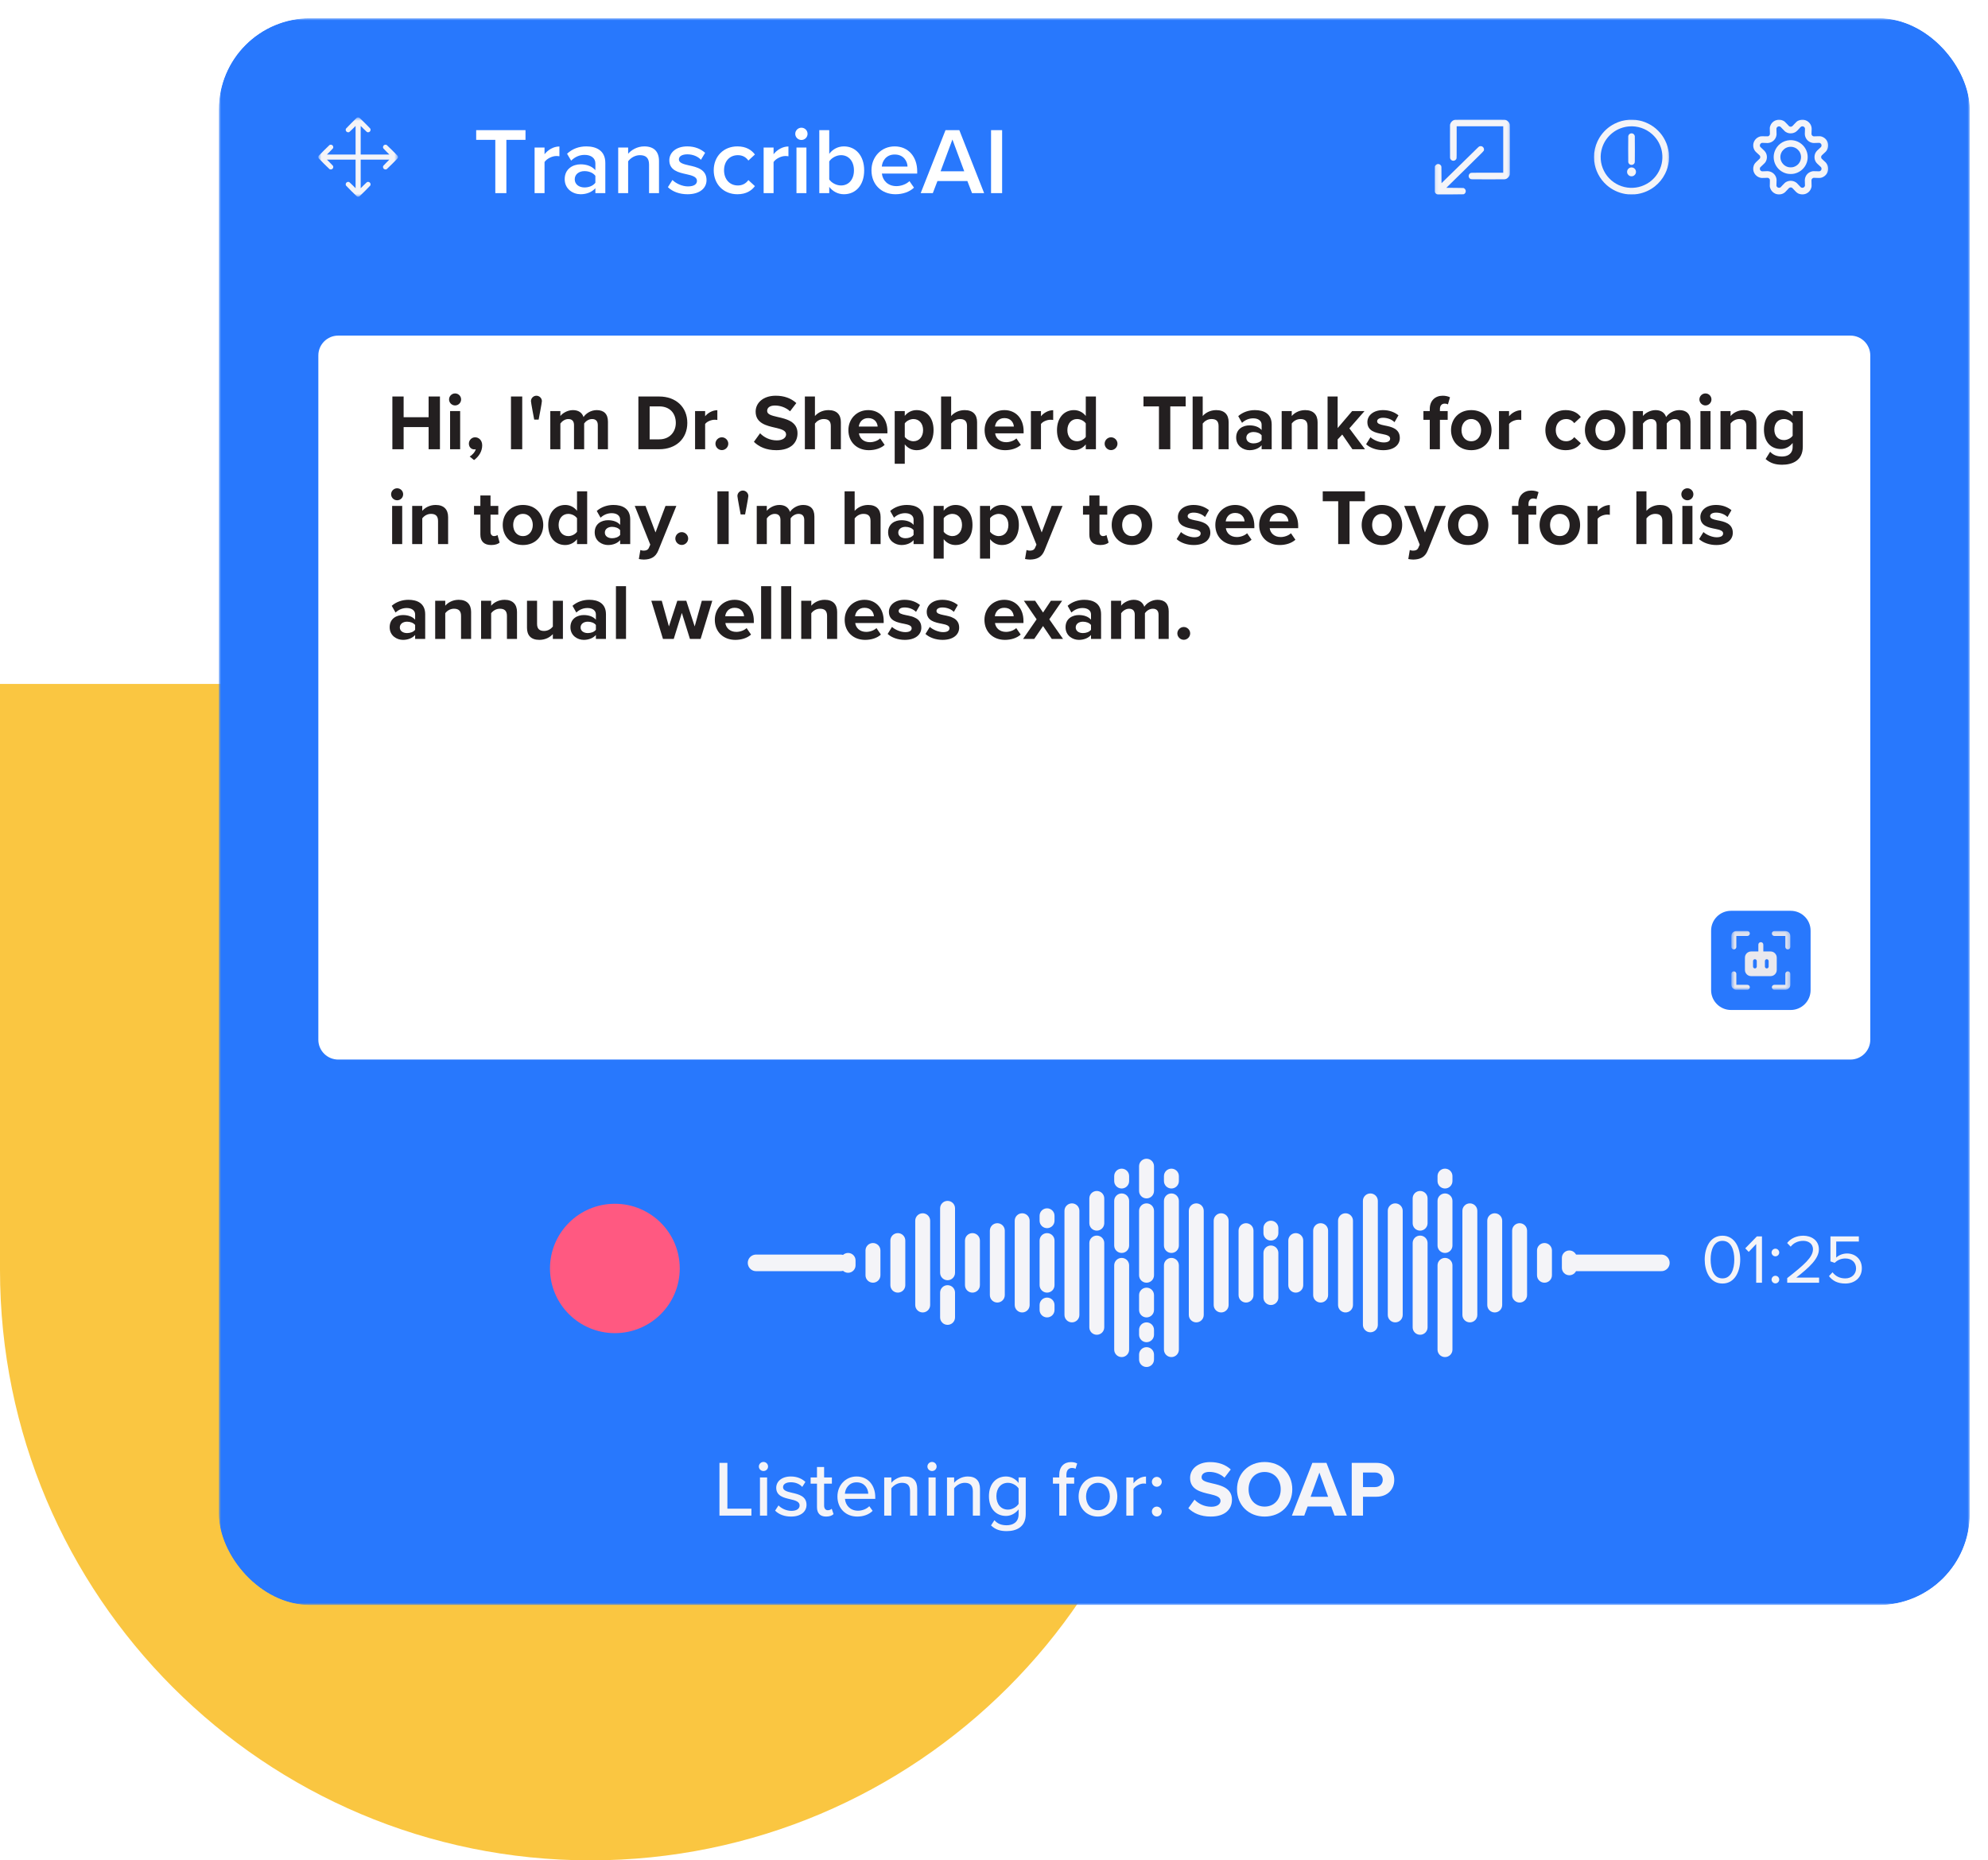 <svg width="436" height="408" viewBox="0 0 436 408" fill="none" xmlns="http://www.w3.org/2000/svg">
<path d="M0 150L-1.6894e-05 278.498C-2.62972e-05 350.02 57.98 408 129.502 408C201.022 408 259 350.022 259 278.502L259 150L0 150Z" fill="#FAC641"/>
<g filter="url(#filter0_d_521_15333)">
<g clip-path="url(#clip0_521_15333)">
<mask id="mask0_521_15333" style="mask-type:luminance" maskUnits="userSpaceOnUse" x="48" y="0" width="384" height="348">
<path d="M418.909 0H61.091C53.861 0 48 5.843 48 13.05V334.95C48 342.157 53.861 348 61.091 348H418.909C426.139 348 432 342.157 432 334.95V13.05C432 5.843 426.139 0 418.909 0Z" fill="white"/>
</mask>
<g mask="url(#mask0_521_15333)">
<path d="M418.909 0H61.091C53.861 0 48 5.843 48 13.05V334.95C48 342.157 53.861 348 61.091 348H418.909C426.139 348 432 342.157 432 334.95V13.05C432 5.843 426.139 0 418.909 0Z" fill="#2878FD"/>
<path d="M423.273 0H56.727C51.907 0 48 3.895 48 8.7V339.3C48 344.105 51.907 348 56.727 348H423.273C428.093 348 432 344.105 432 339.3V8.7C432 3.895 428.093 0 423.273 0Z" fill="#2878FD"/>
<mask id="mask1_521_15333" style="mask-type:luminance" maskUnits="userSpaceOnUse" x="314" y="21" width="18" height="19">
<path d="M331.636 21.75H314.182V39.15H331.636V21.75Z" fill="white"/>
</mask>
<g mask="url(#mask1_521_15333)">
<path fill-rule="evenodd" clip-rule="evenodd" d="M318.187 38.646C320.264 38.639 320.942 38.631 320.987 38.615C321.227 38.529 321.424 38.288 321.46 38.036C321.51 37.684 321.307 37.355 320.963 37.229C320.927 37.216 320.346 37.207 319.055 37.201L317.199 37.192L321.263 33.207C325.697 28.858 325.414 29.149 325.457 28.898C325.514 28.576 325.345 28.256 325.044 28.113C324.934 28.061 324.912 28.057 324.742 28.057C324.571 28.057 324.55 28.061 324.439 28.113C324.339 28.161 324.271 28.217 324.012 28.471C323.842 28.637 322.004 30.439 319.93 32.474C317.854 34.509 316.151 36.174 316.146 36.174C316.141 36.174 316.136 35.37 316.136 34.386C316.136 32.482 316.138 32.519 316.051 32.351C315.999 32.247 315.847 32.103 315.732 32.045C315.543 31.951 315.298 31.949 315.096 32.041C314.971 32.097 314.813 32.256 314.748 32.39L314.696 32.494L314.688 35.226C314.683 36.729 314.686 38.001 314.693 38.054C314.719 38.24 314.847 38.431 315.018 38.54C315.122 38.606 315.219 38.638 315.351 38.648C315.403 38.652 316.68 38.651 318.187 38.646ZM329.96 35.322C330.275 35.291 330.507 35.179 330.747 34.94C330.937 34.75 331.037 34.582 331.096 34.354C331.13 34.222 331.13 34.134 331.13 28.788C331.13 23.442 331.13 23.354 331.096 23.222C331.037 22.994 330.937 22.826 330.747 22.636C330.556 22.447 330.388 22.347 330.159 22.289C330.027 22.255 329.939 22.254 324.576 22.254C319.213 22.254 319.124 22.255 318.992 22.289C318.763 22.347 318.595 22.447 318.404 22.636C318.217 22.824 318.12 22.986 318.052 23.224L318.013 23.359L318.008 26.909C318.004 29.263 318.008 30.508 318.02 30.606C318.043 30.793 318.102 30.915 318.23 31.043C318.396 31.207 318.601 31.277 318.84 31.249C319.118 31.216 319.373 30.995 319.445 30.724C319.466 30.647 319.47 30.083 319.47 27.166V23.699H329.681V33.878L326.212 33.878C322.467 33.878 322.632 33.874 322.468 33.97C321.996 34.246 321.977 34.923 322.434 35.215C322.628 35.34 322.292 35.329 326.26 35.332C328.224 35.334 329.888 35.329 329.96 35.322Z" fill="#F4F4F8"/>
</g>
<mask id="mask2_521_15333" style="mask-type:luminance" maskUnits="userSpaceOnUse" x="349" y="21" width="18" height="19">
<path d="M366.546 21.75H349.092V39.15H366.546V21.75Z" fill="white"/>
</mask>
<g mask="url(#mask2_521_15333)">
<path fill-rule="evenodd" clip-rule="evenodd" d="M357.235 22.266C356.104 22.354 355.097 22.633 354.102 23.134C352.724 23.829 351.573 24.894 350.771 26.218C350.158 27.23 349.791 28.309 349.639 29.545C349.594 29.908 349.594 30.992 349.639 31.355C349.768 32.404 350.024 33.256 350.481 34.156C350.949 35.079 351.591 35.908 352.365 36.591C353.52 37.609 354.94 38.286 356.45 38.539C356.951 38.624 357.135 38.636 357.82 38.636C358.505 38.636 358.688 38.624 359.19 38.539C360.533 38.314 361.835 37.74 362.901 36.902C363.87 36.141 364.632 35.205 365.183 34.104C365.626 33.22 365.874 32.386 366 31.355C366.045 30.992 366.045 29.908 366 29.545C365.874 28.515 365.626 27.681 365.183 26.796C364.781 25.991 364.326 25.354 363.694 24.711C363.035 24.04 362.334 23.531 361.485 23.11C360.602 22.671 359.762 22.421 358.745 22.297C358.52 22.27 357.466 22.248 357.235 22.266ZM357.357 23.718C355.998 23.813 354.693 24.313 353.639 25.142C352.588 25.97 351.819 27.061 351.396 28.327C350.829 30.027 350.961 31.862 351.766 33.468C352.164 34.262 352.689 34.938 353.369 35.533C354.683 36.683 356.447 37.291 358.173 37.187C358.649 37.158 358.942 37.117 359.364 37.021C360.177 36.837 361.072 36.433 361.755 35.943C362.262 35.578 362.764 35.1 363.144 34.617C364.151 33.342 364.674 31.695 364.578 30.098C364.536 29.416 364.445 28.932 364.243 28.327C363.857 27.168 363.197 26.178 362.271 25.368C360.93 24.194 359.139 23.592 357.357 23.718ZM357.711 25.249C357.417 25.282 357.154 25.544 357.103 25.851C357.081 25.989 357.081 31.433 357.104 31.572C357.127 31.716 357.197 31.847 357.307 31.957C357.424 32.073 357.537 32.132 357.696 32.159C357.847 32.185 358.022 32.16 358.15 32.095C358.255 32.042 358.391 31.912 358.454 31.805C358.555 31.633 358.552 31.734 358.553 28.719C358.553 27.046 358.546 25.912 358.537 25.851C358.512 25.71 358.447 25.577 358.35 25.473C358.179 25.29 357.974 25.219 357.711 25.249ZM357.597 32.739C357.293 32.805 356.998 33.067 356.895 33.365C356.848 33.499 356.83 33.738 356.859 33.881C356.894 34.064 356.986 34.232 357.128 34.373C357.332 34.575 357.538 34.661 357.82 34.661C358.101 34.661 358.307 34.575 358.511 34.373C358.722 34.165 358.812 33.922 358.793 33.62C358.754 33.024 358.193 32.61 357.597 32.739Z" fill="#F4F4F8"/>
</g>
<mask id="mask3_521_15333" style="mask-type:luminance" maskUnits="userSpaceOnUse" x="384" y="21" width="18" height="19">
<path d="M401.455 21.75H384V39.15H401.455V21.75Z" fill="white"/>
</mask>
<g mask="url(#mask3_521_15333)">
<path fill-rule="evenodd" clip-rule="evenodd" d="M389.83 22.28C389.652 22.314 389.554 22.343 389.394 22.407C388.846 22.625 388.425 23.077 388.235 23.646C388.126 23.973 388.124 24.02 388.166 25.151C388.175 25.428 388.173 25.454 388.138 25.548C388.094 25.664 387.974 25.797 387.857 25.859C387.78 25.899 387.776 25.9 387.343 25.891C387.103 25.886 386.745 25.883 386.549 25.884C386.222 25.885 386.177 25.889 386.025 25.93C385.128 26.171 384.507 26.974 384.507 27.892C384.507 28.323 384.65 28.765 384.896 29.093C385.017 29.253 385.048 29.283 385.467 29.662C385.673 29.849 385.868 30.03 385.9 30.065C386.024 30.202 386.075 30.375 386.044 30.549C386.009 30.737 385.975 30.778 385.492 31.216C384.902 31.752 384.751 31.947 384.612 32.356C384.232 33.491 384.885 34.679 386.058 34.982C386.275 35.038 386.444 35.043 387.076 35.013C387.646 34.986 387.686 34.986 387.774 35.014C387.952 35.071 388.111 35.231 388.157 35.399C388.17 35.446 388.173 35.572 388.166 35.774C388.125 36.898 388.126 36.926 388.235 37.253C388.409 37.776 388.77 38.189 389.265 38.435C389.984 38.79 390.851 38.688 391.468 38.176C391.526 38.129 391.731 37.915 391.925 37.702C392.12 37.489 392.307 37.288 392.342 37.256C392.531 37.083 392.825 37.056 393.043 37.193C393.078 37.215 393.281 37.425 393.494 37.66C394.02 38.241 394.212 38.388 394.62 38.527C395.064 38.678 395.499 38.682 395.925 38.54C396.545 38.334 397.016 37.866 397.22 37.253C397.328 36.928 397.331 36.863 397.29 35.748C397.28 35.473 397.282 35.446 397.317 35.354C397.362 35.236 397.488 35.1 397.61 35.041C397.722 34.986 397.842 34.983 398.453 35.015C399.209 35.054 399.448 35.018 399.859 34.802C400.745 34.337 401.155 33.337 400.853 32.381C400.77 32.119 400.608 31.842 400.42 31.637C400.379 31.594 400.166 31.395 399.943 31.196C399.722 30.997 399.521 30.804 399.497 30.768C399.431 30.669 399.406 30.576 399.406 30.438C399.407 30.333 399.416 30.294 399.463 30.2C399.512 30.099 399.558 30.052 399.933 29.714C400.395 29.299 400.491 29.2 400.605 29.028C400.836 28.678 400.949 28.305 400.949 27.881C400.949 27.034 400.423 26.29 399.607 25.983C399.31 25.872 399.089 25.854 398.462 25.886C397.87 25.917 397.722 25.912 397.612 25.857C397.444 25.773 397.307 25.586 397.288 25.414C397.283 25.375 397.293 25.095 397.308 24.791C397.331 24.357 397.334 24.202 397.318 24.064C397.264 23.569 397.058 23.155 396.694 22.808C396.474 22.599 396.244 22.46 395.945 22.357C395.454 22.187 394.853 22.23 394.378 22.467C394.108 22.603 393.953 22.735 393.545 23.184C393.127 23.643 393.079 23.689 392.957 23.746C392.776 23.831 392.527 23.799 392.373 23.671C392.343 23.645 392.148 23.44 391.942 23.213C391.73 22.982 391.505 22.753 391.424 22.689C391.171 22.486 390.839 22.34 390.502 22.282C390.318 22.25 389.993 22.249 389.83 22.28ZM390.074 23.717C389.844 23.753 389.64 23.954 389.597 24.187C389.59 24.221 389.598 24.491 389.613 24.787C389.628 25.092 389.636 25.397 389.628 25.491C389.561 26.451 388.81 27.235 387.844 27.355C387.698 27.373 387.57 27.372 387.078 27.348C386.462 27.317 386.402 27.32 386.272 27.386C386.191 27.427 386.048 27.578 386.015 27.657C385.965 27.777 385.951 27.885 385.973 27.992C386.012 28.182 386.052 28.23 386.52 28.653C386.971 29.062 387.112 29.216 387.247 29.451C387.575 30.023 387.597 30.761 387.304 31.346C387.148 31.656 387.028 31.795 386.524 32.247C386.04 32.679 386.014 32.71 385.974 32.907C385.937 33.086 386.01 33.31 386.143 33.426C386.223 33.497 386.36 33.563 386.45 33.575C386.491 33.581 386.78 33.572 387.091 33.556C387.603 33.53 387.677 33.529 387.858 33.553C388.834 33.681 389.577 34.47 389.632 35.435C389.637 35.543 389.63 35.851 389.614 36.141C389.598 36.424 389.59 36.682 389.597 36.715C389.65 36.984 389.889 37.185 390.158 37.186C390.288 37.186 390.435 37.141 390.515 37.075C390.543 37.053 390.739 36.844 390.952 36.61C391.366 36.156 391.532 36.01 391.785 35.88C392.537 35.493 393.465 35.606 394.079 36.159C394.136 36.211 394.34 36.425 394.532 36.635C394.724 36.845 394.902 37.034 394.926 37.055C395.078 37.18 395.307 37.218 395.493 37.148C395.675 37.079 395.825 36.9 395.86 36.709C395.866 36.674 395.859 36.407 395.842 36.118C395.811 35.527 395.817 35.326 395.877 35.089C396.065 34.35 396.578 33.82 397.306 33.609C397.578 33.531 397.738 33.523 398.388 33.556C399.04 33.589 399.074 33.586 399.24 33.48C399.475 33.331 399.56 33.015 399.434 32.759C399.383 32.658 399.339 32.611 398.975 32.285C398.531 31.886 398.403 31.754 398.289 31.582C398.055 31.228 397.947 30.869 397.947 30.45C397.947 30.03 398.06 29.659 398.291 29.316C398.42 29.127 398.519 29.025 398.972 28.619C399.34 28.288 399.382 28.244 399.434 28.141C399.559 27.885 399.475 27.568 399.24 27.42C399.074 27.314 399.039 27.311 398.391 27.344C397.915 27.369 397.778 27.37 397.631 27.353C396.761 27.252 396.062 26.62 395.87 25.761C395.82 25.542 395.816 25.385 395.844 24.857C395.86 24.569 395.87 24.285 395.864 24.225C395.834 23.826 395.39 23.582 395.032 23.77C394.94 23.817 394.878 23.879 394.49 24.306C394.044 24.795 393.864 24.941 393.533 25.084C393.306 25.182 393.083 25.231 392.822 25.242C392.451 25.258 392.154 25.197 391.829 25.039C391.541 24.898 391.388 24.768 390.939 24.276C390.718 24.035 390.513 23.822 390.485 23.803C390.377 23.732 390.206 23.696 390.074 23.717ZM392.544 26.737C391.002 26.821 389.678 27.823 389.193 29.271C388.603 31.036 389.408 32.962 391.078 33.782C391.619 34.047 392.112 34.16 392.728 34.16C393.094 34.16 393.319 34.135 393.619 34.06C394.866 33.747 395.86 32.834 396.261 31.633C396.908 29.696 395.882 27.611 393.948 26.939C393.523 26.791 392.984 26.713 392.544 26.737ZM392.396 28.214C392.06 28.264 391.752 28.383 391.451 28.58C391.28 28.692 390.958 29.014 390.845 29.188C390.591 29.576 390.46 30.006 390.46 30.45C390.46 31.069 390.705 31.64 391.16 32.078C391.478 32.383 391.845 32.576 392.291 32.671C392.499 32.716 392.957 32.716 393.164 32.671C393.924 32.509 394.539 32.006 394.822 31.315C395.114 30.602 395.038 29.841 394.611 29.188C394.497 29.014 394.175 28.692 394.004 28.58C393.513 28.258 392.954 28.131 392.396 28.214Z" fill="#F4F4F8"/>
</g>
<mask id="mask4_521_15333" style="mask-type:luminance" maskUnits="userSpaceOnUse" x="69" y="21" width="19" height="19">
<path d="M87.273 21.75H69.818V39.15H87.273V21.75Z" fill="white"/>
</mask>
<g mask="url(#mask4_521_15333)">
<path fill-rule="evenodd" clip-rule="evenodd" d="M78.366 21.774C78.329 21.787 78.27 21.819 78.235 21.843C78.116 21.925 75.916 24.138 75.878 24.213C75.767 24.434 75.813 24.701 75.991 24.864C76.107 24.972 76.207 25.011 76.364 25.011C76.592 25.011 76.587 25.014 77.328 24.277L77.987 23.621V29.893H71.695L72.353 29.236C73.093 28.497 73.089 28.502 73.089 28.275C73.089 28.118 73.05 28.019 72.943 27.903C72.779 27.726 72.512 27.68 72.289 27.791C72.188 27.841 69.923 30.101 69.868 30.206C69.834 30.272 69.827 30.31 69.827 30.45C69.827 30.589 69.834 30.627 69.868 30.693C69.923 30.799 72.188 33.059 72.289 33.109C72.512 33.219 72.779 33.174 72.943 32.997C73.05 32.88 73.089 32.782 73.089 32.625C73.089 32.397 73.093 32.402 72.353 31.663L71.695 31.007H77.987V37.279L77.328 36.623C76.587 35.885 76.592 35.889 76.364 35.889C76.207 35.889 76.107 35.928 75.991 36.035C75.813 36.198 75.767 36.465 75.878 36.687C75.929 36.787 78.196 39.045 78.301 39.1C78.368 39.135 78.406 39.141 78.546 39.141C78.686 39.141 78.724 39.135 78.79 39.1C78.896 39.045 81.163 36.787 81.213 36.687C81.324 36.465 81.278 36.198 81.1 36.035C80.984 35.928 80.885 35.889 80.727 35.889C80.499 35.889 80.504 35.885 79.763 36.623L79.104 37.279V31.007H85.396L84.738 31.663C83.998 32.402 84.002 32.397 84.002 32.625C84.002 32.782 84.041 32.88 84.148 32.997C84.312 33.174 84.579 33.219 84.802 33.109C84.848 33.086 85.281 32.666 86.035 31.914C86.988 30.963 87.203 30.74 87.228 30.676C87.245 30.633 87.266 30.584 87.275 30.567C87.295 30.529 87.295 30.306 87.275 30.318C87.266 30.323 87.255 30.306 87.25 30.28C87.245 30.254 87.217 30.197 87.188 30.154C87.106 30.032 84.885 27.832 84.802 27.791C84.58 27.68 84.312 27.726 84.148 27.903C84.041 28.019 84.002 28.118 84.002 28.275C84.002 28.502 83.998 28.497 84.738 29.236L85.396 29.893H79.104V23.621L79.763 24.277C80.504 25.014 80.499 25.011 80.727 25.011C80.884 25.011 80.984 24.972 81.098 24.867C81.277 24.703 81.324 24.434 81.213 24.213C81.162 24.11 78.895 21.853 78.79 21.801C78.691 21.751 78.466 21.737 78.366 21.774ZM69.824 30.45C69.824 30.522 69.827 30.551 69.831 30.515C69.835 30.479 69.835 30.42 69.831 30.385C69.827 30.349 69.824 30.378 69.824 30.45Z" fill="#F4F4F8"/>
</g>
<path d="M69.818 73.95C69.818 71.548 71.772 69.6 74.182 69.6H405.818C408.228 69.6 410.182 71.548 410.182 73.95V224.025C410.182 226.427 408.228 228.375 405.818 228.375H74.182C71.772 228.375 69.818 226.427 69.818 224.025V73.95Z" fill="white"/>
<path d="M392.728 195.75H379.637C377.227 195.75 375.273 197.698 375.273 200.1V213.15C375.273 215.552 377.227 217.5 379.637 217.5H392.728C395.138 217.5 397.092 215.552 397.092 213.15V200.1C397.092 197.698 395.138 195.75 392.728 195.75Z" fill="#2878FD"/>
<mask id="mask5_521_15333" style="mask-type:luminance" maskUnits="userSpaceOnUse" x="379" y="200" width="14" height="14">
<path d="M392.728 200.1H379.637V213.15H392.728V200.1Z" fill="white"/>
</mask>
<g mask="url(#mask5_521_15333)">
<path fill-rule="evenodd" clip-rule="evenodd" d="M379.717 201.268C379.717 200.668 380.204 200.181 380.808 200.181H383.222C383.523 200.181 383.767 200.424 383.767 200.724C383.767 201.025 383.523 201.268 383.222 201.268H380.808V203.675C380.808 203.975 380.563 204.219 380.262 204.219C379.961 204.219 379.717 203.975 379.717 203.675V201.268ZM388.596 200.724C388.596 200.424 388.84 200.181 389.141 200.181H391.555C392.158 200.181 392.646 200.668 392.646 201.268V203.675C392.646 203.975 392.402 204.219 392.101 204.219C391.799 204.219 391.555 203.975 391.555 203.675V201.268H389.141C388.84 201.268 388.596 201.025 388.596 200.724ZM380.262 209.032C380.563 209.032 380.808 209.275 380.808 209.576V211.982H383.222C383.523 211.982 383.767 212.226 383.767 212.526C383.767 212.826 383.523 213.07 383.222 213.07H380.808C380.204 213.07 379.717 212.583 379.717 211.982V209.576C379.717 209.275 379.961 209.032 380.262 209.032ZM392.101 209.032C392.402 209.032 392.646 209.275 392.646 209.576V211.982C392.646 212.583 392.158 213.07 391.555 213.07H389.141C388.84 213.07 388.596 212.826 388.596 212.526C388.596 212.226 388.84 211.982 389.141 211.982H391.555V209.576C391.555 209.275 391.799 209.032 392.101 209.032ZM382.691 206.026C382.691 205.276 383.3 204.667 384.054 204.667H385.635V203.17C385.635 202.87 385.879 202.626 386.18 202.626C386.483 202.626 386.726 202.87 386.726 203.17V204.667H388.308C389.06 204.667 389.671 205.276 389.671 206.026V208.721C389.671 209.471 389.06 210.08 388.308 210.08H384.054C383.3 210.08 382.691 209.471 382.691 208.721V206.026ZM384.88 208.388C384.654 208.388 384.471 208.205 384.471 207.98V206.77C384.471 206.545 384.654 206.362 384.88 206.362C385.106 206.362 385.289 206.545 385.289 206.77V207.98C385.289 208.205 385.106 208.388 384.88 208.388ZM387.073 207.98C387.073 208.205 387.256 208.388 387.482 208.388C387.708 208.388 387.891 208.205 387.891 207.98V206.77C387.891 206.545 387.708 206.362 387.482 206.362C387.256 206.362 387.073 206.545 387.073 206.77V207.98Z" fill="#E9E8ED"/>
</g>
<path d="M165.818 272.962H184.364" stroke="#F4F4F8" stroke-width="3.637" stroke-linecap="round"/>
<path d="M184.363 272.419C184.363 271.518 185.096 270.788 186 270.788C186.903 270.788 187.636 271.518 187.636 272.419V273.506C187.636 274.407 186.903 275.138 186 275.138C185.096 275.138 184.363 274.407 184.363 273.506V272.419Z" fill="#F4F4F8"/>
<path d="M189.818 270.244C189.818 269.343 190.551 268.612 191.455 268.612C192.358 268.612 193.091 269.343 193.091 270.244V275.681C193.091 276.582 192.358 277.312 191.455 277.312C190.551 277.312 189.818 276.582 189.818 275.681V270.244Z" fill="#F4F4F8"/>
<path d="M195.273 268.069C195.273 267.168 196.007 266.438 196.91 266.438C197.813 266.438 198.546 267.168 198.546 268.069V277.856C198.546 278.757 197.813 279.488 196.91 279.488C196.007 279.488 195.273 278.757 195.273 277.856V268.069Z" fill="#F4F4F8"/>
<path d="M200.727 263.719C200.727 262.818 201.46 262.087 202.363 262.087C203.266 262.087 203.999 262.818 203.999 263.719V282.206C203.999 283.107 203.266 283.837 202.363 283.837C201.46 283.837 200.727 283.107 200.727 282.206V263.719Z" fill="#F4F4F8"/>
<path d="M206.182 261C206.182 260.099 206.915 259.369 207.818 259.369C208.721 259.369 209.454 260.099 209.454 261V275.137C209.454 276.038 208.721 276.769 207.818 276.769C206.915 276.769 206.182 276.038 206.182 275.137V261Z" fill="#F4F4F8"/>
<path d="M206.182 279.488C206.182 278.587 206.915 277.856 207.818 277.856C208.721 277.856 209.454 278.587 209.454 279.488V284.925C209.454 285.826 208.721 286.556 207.818 286.556C206.915 286.556 206.182 285.826 206.182 284.925V279.488Z" fill="#F4F4F8"/>
<path d="M211.637 268.069C211.637 267.168 212.37 266.438 213.273 266.438C214.176 266.438 214.909 267.168 214.909 268.069V277.856C214.909 278.757 214.176 279.488 213.273 279.488C212.37 279.488 211.637 278.757 211.637 277.856V268.069Z" fill="#F4F4F8"/>
<path d="M217.092 265.894C217.092 264.993 217.825 264.263 218.728 264.263C219.631 264.263 220.365 264.993 220.365 265.894V280.031C220.365 280.932 219.631 281.663 218.728 281.663C217.825 281.663 217.092 280.932 217.092 280.031V265.894Z" fill="#F4F4F8"/>
<path d="M222.545 263.719C222.545 262.818 223.278 262.087 224.181 262.087C225.085 262.087 225.818 262.818 225.818 263.719V282.206C225.818 283.107 225.085 283.837 224.181 283.837C223.278 283.837 222.545 283.107 222.545 282.206V263.719Z" fill="#F4F4F8"/>
<path d="M228 262.631C228 261.731 228.733 261 229.636 261C230.54 261 231.273 261.731 231.273 262.631V263.719C231.273 264.619 230.54 265.35 229.636 265.35C228.733 265.35 228 264.619 228 263.719V262.631Z" fill="#F4F4F8"/>
<path d="M228 268.069C228 267.168 228.733 266.438 229.636 266.438C230.54 266.438 231.273 267.168 231.273 268.069V277.856C231.273 278.757 230.54 279.488 229.636 279.488C228.733 279.488 228 278.757 228 277.856V268.069Z" fill="#F4F4F8"/>
<path d="M228 282.206C228 281.306 228.733 280.575 229.636 280.575C230.54 280.575 231.273 281.306 231.273 282.206V283.294C231.273 284.194 230.54 284.925 229.636 284.925C228.733 284.925 228 284.194 228 283.294V282.206Z" fill="#F4F4F8"/>
<path d="M233.455 261.544C233.455 260.643 234.188 259.913 235.091 259.913C235.995 259.913 236.728 260.643 236.728 261.544V284.381C236.728 285.282 235.995 286.013 235.091 286.013C234.188 286.013 233.455 285.282 233.455 284.381V261.544Z" fill="#F4F4F8"/>
<path d="M238.908 258.825C238.908 257.925 239.641 257.194 240.545 257.194C241.448 257.194 242.181 257.925 242.181 258.825V264.263C242.181 265.163 241.448 265.894 240.545 265.894C239.641 265.894 238.908 265.163 238.908 264.263V258.825Z" fill="#F4F4F8"/>
<path d="M238.908 268.613C238.908 267.712 239.641 266.981 240.545 266.981C241.448 266.981 242.181 267.712 242.181 268.613V287.1C242.181 288.001 241.448 288.731 240.545 288.731C239.641 288.731 238.908 288.001 238.908 287.1V268.613Z" fill="#F4F4F8"/>
<path d="M244.363 253.931C244.363 253.031 245.096 252.3 246 252.3C246.903 252.3 247.636 253.031 247.636 253.931V255.019C247.636 255.919 246.903 256.65 246 256.65C245.096 256.65 244.363 255.919 244.363 255.019V253.931Z" fill="#F4F4F8"/>
<path d="M244.363 259.369C244.363 258.468 245.096 257.737 246 257.737C246.903 257.737 247.636 258.468 247.636 259.369V269.156C247.636 270.057 246.903 270.787 246 270.787C245.096 270.787 244.363 270.057 244.363 269.156V259.369Z" fill="#F4F4F8"/>
<path d="M244.363 273.506C244.363 272.606 245.096 271.875 246 271.875C246.903 271.875 247.636 272.606 247.636 273.506V291.994C247.636 292.894 246.903 293.625 246 293.625C245.096 293.625 244.363 292.894 244.363 291.994V273.506Z" fill="#F4F4F8"/>
<path d="M249.818 251.756C249.818 250.856 250.551 250.125 251.455 250.125C252.358 250.125 253.091 250.856 253.091 251.756V257.194C253.091 258.094 252.358 258.825 251.455 258.825C250.551 258.825 249.818 258.094 249.818 257.194V251.756Z" fill="#F4F4F8"/>
<path d="M249.818 261.544C249.818 260.643 250.551 259.913 251.455 259.913C252.358 259.913 253.091 260.643 253.091 261.544V275.681C253.091 276.582 252.358 277.313 251.455 277.313C250.551 277.313 249.818 276.582 249.818 275.681V261.544Z" fill="#F4F4F8"/>
<path d="M249.818 280.031C249.818 279.131 250.551 278.4 251.455 278.4C252.358 278.4 253.091 279.131 253.091 280.031V283.294C253.091 284.194 252.358 284.925 251.455 284.925C250.551 284.925 249.818 284.194 249.818 283.294V280.031Z" fill="#F4F4F8"/>
<path d="M249.818 287.644C249.818 286.743 250.551 286.013 251.455 286.013C252.358 286.013 253.091 286.743 253.091 287.644V288.731C253.091 289.632 252.358 290.363 251.455 290.363C250.551 290.363 249.818 289.632 249.818 288.731V287.644Z" fill="#F4F4F8"/>
<path d="M249.818 293.081C249.818 292.181 250.551 291.45 251.455 291.45C252.358 291.45 253.091 292.181 253.091 293.081V294.169C253.091 295.069 252.358 295.8 251.455 295.8C250.551 295.8 249.818 295.069 249.818 294.169V293.081Z" fill="#F4F4F8"/>
<path d="M255.273 253.931C255.273 253.031 256.007 252.3 256.91 252.3C257.813 252.3 258.546 253.031 258.546 253.931V255.019C258.546 255.919 257.813 256.65 256.91 256.65C256.007 256.65 255.273 255.919 255.273 255.019V253.931Z" fill="#F4F4F8"/>
<path d="M255.273 259.369C255.273 258.468 256.007 257.737 256.91 257.737C257.813 257.737 258.546 258.468 258.546 259.369V269.156C258.546 270.057 257.813 270.787 256.91 270.787C256.007 270.787 255.273 270.057 255.273 269.156V259.369Z" fill="#F4F4F8"/>
<path d="M255.273 273.506C255.273 272.606 256.007 271.875 256.91 271.875C257.813 271.875 258.546 272.606 258.546 273.506V291.994C258.546 292.894 257.813 293.625 256.91 293.625C256.007 293.625 255.273 292.894 255.273 291.994V273.506Z" fill="#F4F4F8"/>
<path d="M260.727 261.544C260.727 260.643 261.46 259.913 262.363 259.913C263.266 259.913 263.999 260.643 263.999 261.544V284.381C263.999 285.282 263.266 286.013 262.363 286.013C261.46 286.013 260.727 285.282 260.727 284.381V261.544Z" fill="#F4F4F8"/>
<path d="M266.182 263.719C266.182 262.818 266.915 262.087 267.818 262.087C268.721 262.087 269.454 262.818 269.454 263.719V282.206C269.454 283.107 268.721 283.837 267.818 283.837C266.915 283.837 266.182 283.107 266.182 282.206V263.719Z" fill="#F4F4F8"/>
<path d="M271.637 265.894C271.637 264.993 272.37 264.263 273.273 264.263C274.176 264.263 274.909 264.993 274.909 265.894V280.031C274.909 280.932 274.176 281.663 273.273 281.663C272.37 281.663 271.637 280.932 271.637 280.031V265.894Z" fill="#F4F4F8"/>
<path d="M277.092 265.35C277.092 264.45 277.825 263.719 278.728 263.719C279.631 263.719 280.365 264.45 280.365 265.35V266.438C280.365 267.338 279.631 268.069 278.728 268.069C277.825 268.069 277.092 267.338 277.092 266.438V265.35Z" fill="#F4F4F8"/>
<path d="M277.092 270.788C277.092 269.887 277.825 269.156 278.728 269.156C279.631 269.156 280.365 269.887 280.365 270.788V280.575C280.365 281.475 279.631 282.206 278.728 282.206C277.825 282.206 277.092 281.475 277.092 280.575V270.788Z" fill="#F4F4F8"/>
<path d="M282.545 268.069C282.545 267.168 283.278 266.438 284.181 266.438C285.085 266.438 285.818 267.168 285.818 268.069V277.856C285.818 278.757 285.085 279.488 284.181 279.488C283.278 279.488 282.545 278.757 282.545 277.856V268.069Z" fill="#F4F4F8"/>
<path d="M288 265.894C288 264.993 288.733 264.263 289.636 264.263C290.54 264.263 291.273 264.993 291.273 265.894V280.031C291.273 280.932 290.54 281.663 289.636 281.663C288.733 281.663 288 280.932 288 280.031V265.894Z" fill="#F4F4F8"/>
<path d="M293.455 263.719C293.455 262.818 294.188 262.087 295.091 262.087C295.995 262.087 296.728 262.818 296.728 263.719V282.206C296.728 283.107 295.995 283.837 295.091 283.837C294.188 283.837 293.455 283.107 293.455 282.206V263.719Z" fill="#F4F4F8"/>
<path d="M298.908 259.369C298.908 258.468 299.641 257.737 300.545 257.737C301.448 257.737 302.181 258.468 302.181 259.369V286.556C302.181 287.457 301.448 288.187 300.545 288.187C299.641 288.187 298.908 287.457 298.908 286.556V259.369Z" fill="#F4F4F8"/>
<path d="M304.363 261.544C304.363 260.643 305.096 259.913 306 259.913C306.903 259.913 307.636 260.643 307.636 261.544V284.381C307.636 285.282 306.903 286.013 306 286.013C305.096 286.013 304.363 285.282 304.363 284.381V261.544Z" fill="#F4F4F8"/>
<path d="M309.818 258.825C309.818 257.925 310.551 257.194 311.455 257.194C312.358 257.194 313.091 257.925 313.091 258.825V264.263C313.091 265.163 312.358 265.894 311.455 265.894C310.551 265.894 309.818 265.163 309.818 264.263V258.825Z" fill="#F4F4F8"/>
<path d="M309.818 268.613C309.818 267.712 310.551 266.981 311.455 266.981C312.358 266.981 313.091 267.712 313.091 268.613V287.1C313.091 288.001 312.358 288.731 311.455 288.731C310.551 288.731 309.818 288.001 309.818 287.1V268.613Z" fill="#F4F4F8"/>
<path d="M315.273 253.931C315.273 253.031 316.007 252.3 316.91 252.3C317.813 252.3 318.546 253.031 318.546 253.931V255.019C318.546 255.919 317.813 256.65 316.91 256.65C316.007 256.65 315.273 255.919 315.273 255.019V253.931Z" fill="#F4F4F8"/>
<path d="M315.273 259.369C315.273 258.468 316.007 257.737 316.91 257.737C317.813 257.737 318.546 258.468 318.546 259.369V269.156C318.546 270.057 317.813 270.787 316.91 270.787C316.007 270.787 315.273 270.057 315.273 269.156V259.369Z" fill="#F4F4F8"/>
<path d="M315.273 273.506C315.273 272.606 316.007 271.875 316.91 271.875C317.813 271.875 318.546 272.606 318.546 273.506V291.994C318.546 292.894 317.813 293.625 316.91 293.625C316.007 293.625 315.273 292.894 315.273 291.994V273.506Z" fill="#F4F4F8"/>
<path d="M320.727 261.544C320.727 260.643 321.46 259.913 322.363 259.913C323.266 259.913 323.999 260.643 323.999 261.544V284.381C323.999 285.282 323.266 286.013 322.363 286.013C321.46 286.013 320.727 285.282 320.727 284.381V261.544Z" fill="#F4F4F8"/>
<path d="M326.182 263.719C326.182 262.818 326.915 262.087 327.818 262.087C328.721 262.087 329.454 262.818 329.454 263.719V282.206C329.454 283.107 328.721 283.837 327.818 283.837C326.915 283.837 326.182 283.107 326.182 282.206V263.719Z" fill="#F4F4F8"/>
<path d="M331.637 265.894C331.637 264.993 332.37 264.263 333.273 264.263C334.176 264.263 334.909 264.993 334.909 265.894V280.031C334.909 280.932 334.176 281.663 333.273 281.663C332.37 281.663 331.637 280.932 331.637 280.031V265.894Z" fill="#F4F4F8"/>
<path d="M337.092 270.244C337.092 269.343 337.825 268.612 338.728 268.612C339.631 268.612 340.365 269.343 340.365 270.244V275.681C340.365 276.582 339.631 277.312 338.728 277.312C337.825 277.312 337.092 276.582 337.092 275.681V270.244Z" fill="#F4F4F8"/>
<path d="M342.545 271.875C342.545 270.974 343.278 270.244 344.181 270.244C345.085 270.244 345.818 270.974 345.818 271.875V274.05C345.818 274.95 345.085 275.681 344.181 275.681C343.278 275.681 342.545 274.95 342.545 274.05V271.875Z" fill="#F4F4F8"/>
<path d="M345.818 272.962H364.364" stroke="#F4F4F8" stroke-width="3.637" stroke-linecap="round"/>
<path d="M373.869 272.243C373.869 269.761 374.969 267.005 377.764 267.005C380.543 267.005 381.658 269.761 381.658 272.243C381.658 274.709 380.543 277.495 377.764 277.495C374.969 277.495 373.869 274.709 373.869 272.243ZM380.36 272.243C380.36 270.218 379.703 268.132 377.764 268.132C375.824 268.132 375.167 270.218 375.167 272.243C375.167 274.268 375.824 276.369 377.764 276.369C379.703 276.369 380.36 274.268 380.36 272.243ZM386.428 277.313H385.16V268.832L383.526 270.553L382.762 269.776L385.313 267.158H386.428V277.313ZM388.533 270.69C388.533 270.233 388.915 269.852 389.373 269.852C389.831 269.852 390.213 270.233 390.213 270.69C390.213 271.147 389.831 271.527 389.373 271.527C388.915 271.527 388.533 271.147 388.533 270.69ZM388.533 276.628C388.533 276.171 388.915 275.79 389.373 275.79C389.831 275.79 390.213 276.171 390.213 276.628C390.213 277.084 389.831 277.465 389.373 277.465C388.915 277.465 388.533 277.084 388.533 276.628ZM398.957 277.313H391.962V276.308C395.627 273.43 397.613 271.74 397.613 269.989C397.613 268.695 396.544 268.132 395.49 268.132C394.268 268.132 393.321 268.65 392.726 269.411L391.947 268.604C392.726 267.584 394.054 267.005 395.49 267.005C397.185 267.005 398.911 267.965 398.911 269.989C398.911 272.06 396.803 273.948 393.963 276.186H398.957V277.313ZM401.123 275.866L401.902 275.029C402.574 275.882 403.46 276.369 404.712 276.369C406.102 276.369 407.064 275.425 407.064 274.192C407.064 272.852 406.102 271.999 404.728 271.999C403.827 271.999 403.063 272.288 402.376 272.958L401.444 272.639V267.158H407.675V268.284H402.712V271.816C403.2 271.329 404.071 270.903 405.094 270.903C406.79 270.903 408.332 272.06 408.332 274.146C408.332 276.216 406.759 277.495 404.712 277.495C402.987 277.495 401.887 276.871 401.123 275.866Z" fill="#F4F4F8"/>
</g>
<path d="M157.789 328.393V316.829H159.528V326.867H164.798V328.393H157.789Z" fill="#F4F4F8"/>
<path d="M166.43 317.627C166.43 317.072 166.899 316.622 167.438 316.622C167.995 316.622 168.447 317.072 168.447 317.627C168.447 318.182 167.995 318.615 167.438 318.615C166.899 318.615 166.43 318.182 166.43 317.627ZM166.673 328.394V320.02H168.238V328.394H166.673Z" fill="#F4F4F8"/>
<path d="M170.742 326.157C171.316 326.781 172.429 327.353 173.56 327.353C174.742 327.353 175.368 326.867 175.368 326.157C175.368 325.324 174.412 325.047 173.333 324.805C171.907 324.475 170.238 324.093 170.238 322.291C170.238 320.956 171.385 319.812 173.438 319.812C174.881 319.812 175.925 320.331 176.638 321.008L175.942 322.1C175.455 321.51 174.516 321.077 173.455 321.077C172.394 321.077 171.733 321.493 171.733 322.169C171.733 322.897 172.638 323.14 173.681 323.383C175.142 323.712 176.881 324.111 176.881 326.036C176.881 327.475 175.699 328.601 173.49 328.601C172.081 328.601 170.847 328.168 169.994 327.301L170.742 326.157Z" fill="#F4F4F8"/>
<path d="M179.177 326.538V321.389H177.785V320.02H179.177V317.731H180.742V320.02H182.446V321.389H180.742V326.192C180.742 326.781 181.02 327.215 181.559 327.215C181.924 327.215 182.255 327.059 182.411 326.885L182.811 328.064C182.481 328.376 181.994 328.602 181.177 328.602C179.855 328.602 179.177 327.856 179.177 326.538Z" fill="#F4F4F8"/>
<path d="M187.871 319.812C190.393 319.812 191.958 321.77 191.958 324.336V324.718H185.314C185.436 326.14 186.479 327.318 188.167 327.318C189.054 327.318 190.027 326.972 190.653 326.33L191.384 327.353C190.549 328.168 189.367 328.601 188.01 328.601C185.506 328.601 183.662 326.833 183.662 324.198C183.662 321.77 185.419 319.812 187.871 319.812ZM185.297 323.591H190.428C190.393 322.482 189.645 321.095 187.871 321.095C186.184 321.095 185.384 322.447 185.297 323.591Z" fill="#F4F4F8"/>
<path d="M199.592 328.393V323.036C199.592 321.649 198.879 321.199 197.8 321.199C196.826 321.199 195.939 321.788 195.487 322.412V328.393H193.922V320.019H195.487V321.199C196.044 320.522 197.157 319.812 198.461 319.812C200.235 319.812 201.157 320.748 201.157 322.516V328.393H199.592Z" fill="#F4F4F8"/>
<path d="M203.396 317.627C203.396 317.072 203.866 316.622 204.405 316.622C204.962 316.622 205.414 317.072 205.414 317.627C205.414 318.182 204.962 318.615 204.405 318.615C203.866 318.615 203.396 318.182 203.396 317.627ZM203.64 328.394V320.02H205.205V328.394H203.64Z" fill="#F4F4F8"/>
<path d="M213.361 328.393V323.036C213.361 321.649 212.648 321.199 211.57 321.199C210.596 321.199 209.709 321.788 209.257 322.412V328.393H207.691V320.019H209.257V321.199C209.813 320.522 210.926 319.812 212.231 319.812C214.005 319.812 214.926 320.748 214.926 322.516V328.393H213.361Z" fill="#F4F4F8"/>
<path d="M218.091 329.399C218.786 330.196 219.638 330.509 220.786 330.509C222.091 330.509 223.395 329.884 223.395 328.116V327.024C222.752 327.856 221.76 328.463 220.63 328.463C218.456 328.463 216.891 326.867 216.891 324.128C216.891 321.441 218.456 319.812 220.63 319.812C221.725 319.812 222.717 320.331 223.395 321.233V320.019H224.96V328.064C224.96 330.942 222.856 331.792 220.786 331.792C219.377 331.792 218.351 331.497 217.343 330.543L218.091 329.399ZM223.395 322.429C222.96 321.753 222.004 321.199 221.065 321.199C219.499 321.199 218.525 322.412 218.525 324.128C218.525 325.862 219.499 327.076 221.065 327.076C222.004 327.076 222.96 326.504 223.395 325.827V322.429Z" fill="#F4F4F8"/>
<path d="M233.879 321.389V328.393H232.313V321.389H230.922V320.02H232.313V319.465C232.313 317.661 233.374 316.656 234.87 316.656C235.409 316.656 235.879 316.76 236.244 316.968L235.879 318.13C235.67 318.008 235.409 317.939 235.131 317.939C234.348 317.939 233.879 318.459 233.879 319.465V320.02H235.583V321.389H233.879Z" fill="#F4F4F8"/>
<path d="M236.557 324.198C236.557 321.788 238.191 319.812 240.8 319.812C243.426 319.812 245.044 321.788 245.044 324.198C245.044 326.625 243.426 328.601 240.8 328.601C238.191 328.601 236.557 326.625 236.557 324.198ZM243.409 324.198C243.409 322.62 242.487 321.199 240.8 321.199C239.13 321.199 238.191 322.62 238.191 324.198C238.191 325.793 239.13 327.214 240.8 327.214C242.487 327.214 243.409 325.793 243.409 324.198Z" fill="#F4F4F8"/>
<path d="M247.023 328.394V320.02H248.589V321.303C249.232 320.47 250.224 319.829 251.337 319.829V321.407C251.18 321.372 251.006 321.355 250.797 321.355C250.015 321.355 248.954 321.944 248.589 322.568V328.394H247.023Z" fill="#F4F4F8"/>
<path d="M253.701 319.898C254.293 319.898 254.797 320.401 254.797 320.99C254.797 321.562 254.293 322.065 253.701 322.065C253.11 322.065 252.623 321.562 252.623 320.99C252.623 320.401 253.11 319.898 253.701 319.898ZM253.701 326.417C254.293 326.417 254.797 326.902 254.797 327.492C254.797 328.082 254.293 328.584 253.701 328.584C253.11 328.584 252.623 328.082 252.623 327.492C252.623 326.902 253.11 326.417 253.701 326.417Z" fill="#F4F4F8"/>
<path d="M261.978 324.891C262.795 325.741 264.065 326.452 265.665 326.452C267.021 326.452 267.682 325.81 267.682 325.151C267.682 324.284 266.673 323.99 265.334 323.678C263.438 323.244 261.004 322.724 261.004 320.141C261.004 318.216 262.673 316.656 265.404 316.656C267.247 316.656 268.778 317.211 269.926 318.269L268.551 320.071C267.612 319.205 266.36 318.806 265.23 318.806C264.117 318.806 263.525 319.291 263.525 319.985C263.525 320.765 264.499 321.008 265.838 321.319C267.752 321.753 270.187 322.325 270.187 324.891C270.187 327.006 268.673 328.601 265.543 328.601C263.317 328.601 261.717 327.856 260.621 326.764L261.978 324.891Z" fill="#F4F4F8"/>
<path d="M277.349 316.639C280.862 316.639 283.419 319.135 283.419 322.62C283.419 326.105 280.862 328.601 277.349 328.601C273.853 328.601 271.297 326.105 271.297 322.62C271.297 319.135 273.853 316.639 277.349 316.639ZM277.349 318.823C275.21 318.823 273.836 320.453 273.836 322.62C273.836 324.77 275.21 326.417 277.349 326.417C279.488 326.417 280.88 324.77 280.88 322.62C280.88 320.453 279.488 318.823 277.349 318.823Z" fill="#F4F4F8"/>
<path d="M292.687 328.393L291.956 326.4H286.774L286.043 328.393H283.33L287.817 316.829H290.913L295.383 328.393H292.687ZM289.365 318.962L287.435 324.267H291.278L289.365 318.962Z" fill="#F4F4F8"/>
<path d="M296.457 328.393V316.829H301.883C304.405 316.829 305.779 318.529 305.779 320.557C305.779 322.568 304.388 324.25 301.883 324.25H298.927V328.393H296.457ZM301.553 318.944H298.927V322.135H301.553C302.527 322.135 303.257 321.51 303.257 320.54C303.257 319.586 302.527 318.944 301.553 318.944Z" fill="#F4F4F8"/>
<path d="M134.85 288.373C142.709 288.373 149.079 282.022 149.079 274.188C149.079 266.354 142.709 260.003 134.85 260.003C126.992 260.003 120.621 266.354 120.621 274.188C120.621 282.022 126.992 288.373 134.85 288.373Z" fill="#FF5981"/>
<path d="M94.001 94.523V89.669H88.522V94.523H86.053V82.959H88.522V87.502H94.001V82.959H96.488V94.523H94.001Z" fill="#231F20"/>
<path d="M98.484 83.601C98.484 82.873 99.093 82.283 99.806 82.283C100.537 82.283 101.128 82.873 101.128 83.601C101.128 84.329 100.537 84.918 99.806 84.918C99.093 84.918 98.484 84.329 98.484 83.601ZM98.71 94.523V86.149H100.919V94.523H98.71Z" fill="#231F20"/>
<path d="M103.006 96.118C103.562 95.824 104.206 95.113 104.345 94.506C104.293 94.523 104.136 94.558 104.015 94.558C103.354 94.558 102.832 94.038 102.832 93.292C102.832 92.53 103.458 91.905 104.189 91.905C105.006 91.905 105.754 92.547 105.754 93.674C105.754 94.974 105.023 96.136 103.962 96.898L103.006 96.118Z" fill="#231F20"/>
<path d="M112.064 94.523V82.959H114.534V94.523H112.064Z" fill="#231F20"/>
<path d="M117.16 88.022C117.16 88.022 116.447 84.311 116.447 83.982C116.447 83.323 116.986 82.786 117.647 82.786C118.291 82.786 118.847 83.323 118.847 83.982C118.847 84.311 118.134 88.022 118.134 88.022H117.16Z" fill="#231F20"/>
<path d="M131.107 94.524V89.236C131.107 88.455 130.759 87.901 129.855 87.901C129.072 87.901 128.429 88.421 128.116 88.872V94.524H125.89V89.236C125.89 88.455 125.542 87.901 124.637 87.901C123.872 87.901 123.228 88.421 122.898 88.889V94.524H120.689V86.15H122.898V87.242C123.246 86.739 124.359 85.942 125.646 85.942C126.881 85.942 127.663 86.514 127.977 87.467C128.463 86.705 129.576 85.942 130.864 85.942C132.411 85.942 133.333 86.757 133.333 88.473V94.524H131.107Z" fill="#231F20"/>
<path d="M140.008 94.523V82.959H144.582C148.217 82.959 150.738 85.265 150.738 88.75C150.738 92.235 148.217 94.523 144.582 94.523H140.008ZM142.477 92.356H144.582C146.878 92.356 148.217 90.709 148.217 88.75C148.217 86.704 146.965 85.126 144.582 85.126H142.477V92.356Z" fill="#231F20"/>
<path d="M152.439 94.523V86.15H154.648V87.293C155.239 86.548 156.283 85.959 157.326 85.959V88.109C157.17 88.074 156.961 88.057 156.718 88.057C155.987 88.057 155.013 88.455 154.648 88.993V94.523H152.439Z" fill="#231F20"/>
<path d="M158.317 91.905C159.082 91.905 159.725 92.547 159.725 93.31C159.725 94.073 159.082 94.714 158.317 94.714C157.552 94.714 156.908 94.073 156.908 93.31C156.908 92.547 157.552 91.905 158.317 91.905Z" fill="#231F20"/>
<path d="M166.698 91.021C167.516 91.871 168.785 92.582 170.385 92.582C171.742 92.582 172.403 91.94 172.403 91.281C172.403 90.414 171.394 90.119 170.055 89.808C168.159 89.374 165.724 88.854 165.724 86.271C165.724 84.346 167.394 82.786 170.125 82.786C171.968 82.786 173.498 83.341 174.646 84.398L173.272 86.201C172.333 85.335 171.081 84.936 169.951 84.936C168.837 84.936 168.246 85.421 168.246 86.115C168.246 86.895 169.22 87.138 170.559 87.45C172.472 87.883 174.907 88.455 174.907 91.021C174.907 93.136 173.394 94.731 170.264 94.731C168.037 94.731 166.437 93.986 165.342 92.893L166.698 91.021Z" fill="#231F20"/>
<path d="M182.208 94.523V89.426C182.208 88.265 181.6 87.9 180.643 87.9C179.791 87.9 179.113 88.386 178.73 88.889V94.523H176.521V82.959H178.73V87.242C179.269 86.6 180.313 85.942 181.687 85.942C183.53 85.942 184.417 86.947 184.417 88.576V94.523H182.208Z" fill="#231F20"/>
<path d="M190.414 85.942C192.919 85.942 194.623 87.814 194.623 90.554V91.039H188.38C188.519 92.097 189.371 92.981 190.797 92.981C191.58 92.981 192.501 92.668 193.04 92.149L194.014 93.57C193.162 94.35 191.858 94.732 190.554 94.732C187.997 94.732 186.066 93.015 186.066 90.328C186.066 87.901 187.858 85.942 190.414 85.942ZM188.345 89.548H192.484C192.432 88.75 191.875 87.693 190.414 87.693C189.04 87.693 188.449 88.716 188.345 89.548Z" fill="#231F20"/>
<path d="M198.431 97.714H196.223V86.15H198.431V87.207C199.075 86.393 199.997 85.942 201.023 85.942C203.179 85.942 204.744 87.537 204.744 90.328C204.744 93.119 203.179 94.732 201.023 94.732C200.031 94.732 199.11 94.316 198.431 93.449V97.714ZM200.327 87.901C199.614 87.901 198.796 88.317 198.431 88.854V91.819C198.796 92.339 199.614 92.773 200.327 92.773C201.596 92.773 202.449 91.784 202.449 90.328C202.449 88.889 201.596 87.901 200.327 87.901Z" fill="#231F20"/>
<path d="M212.081 94.523V89.426C212.081 88.265 211.473 87.9 210.516 87.9C209.664 87.9 208.986 88.386 208.603 88.889V94.523H206.395V82.959H208.603V87.242C209.142 86.6 210.186 85.942 211.56 85.942C213.403 85.942 214.29 86.947 214.29 88.576V94.523H212.081Z" fill="#231F20"/>
<path d="M220.287 85.942C222.792 85.942 224.496 87.814 224.496 90.554V91.039H218.253C218.392 92.097 219.244 92.981 220.67 92.981C221.453 92.981 222.375 92.668 222.913 92.149L223.887 93.57C223.035 94.35 221.731 94.732 220.427 94.732C217.87 94.732 215.939 93.015 215.939 90.328C215.939 87.901 217.731 85.942 220.287 85.942ZM218.218 89.548H222.357C222.305 88.75 221.748 87.693 220.287 87.693C218.913 87.693 218.322 88.716 218.218 89.548Z" fill="#231F20"/>
<path d="M226.094 94.523V86.15H228.302V87.293C228.894 86.548 229.937 85.959 230.981 85.959V88.109C230.824 88.074 230.615 88.057 230.372 88.057C229.642 88.057 228.668 88.455 228.302 88.993V94.523H226.094Z" fill="#231F20"/>
<path d="M238.128 94.523V93.466C237.467 94.28 236.545 94.731 235.536 94.731C233.414 94.731 231.814 93.136 231.814 90.345C231.814 87.606 233.397 85.942 235.536 85.942C236.528 85.942 237.467 86.375 238.128 87.225V82.959H240.354V94.523H238.128ZM238.128 88.854C237.745 88.299 236.962 87.9 236.215 87.9C234.962 87.9 234.093 88.889 234.093 90.345C234.093 91.784 234.962 92.772 236.215 92.772C236.962 92.772 237.745 92.374 238.128 91.819V88.854Z" fill="#231F20"/>
<path d="M243.672 91.905C244.437 91.905 245.081 92.547 245.081 93.31C245.081 94.073 244.437 94.714 243.672 94.714C242.907 94.714 242.264 94.073 242.264 93.31C242.264 92.547 242.907 91.905 243.672 91.905Z" fill="#231F20"/>
<path d="M254.177 94.523V85.126H250.785V82.959H260.038V85.126H256.664V94.523H254.177Z" fill="#231F20"/>
<path d="M267.251 94.523V89.426C267.251 88.265 266.643 87.9 265.686 87.9C264.834 87.9 264.156 88.386 263.773 88.889V94.523H261.564V82.959H263.773V87.242C264.312 86.6 265.356 85.942 266.73 85.942C268.573 85.942 269.46 86.947 269.46 88.576V94.523H267.251Z" fill="#231F20"/>
<path d="M276.694 94.524V93.657C276.12 94.333 275.129 94.732 274.033 94.732C272.694 94.732 271.111 93.83 271.111 91.958C271.111 89.999 272.694 89.288 274.033 89.288C275.146 89.288 276.137 89.635 276.694 90.311V89.149C276.694 88.299 275.964 87.745 274.851 87.745C273.946 87.745 273.111 88.074 272.398 88.733L271.564 87.259C272.59 86.358 273.911 85.942 275.233 85.942C277.146 85.942 278.903 86.705 278.903 89.115V94.524H276.694ZM276.694 91.472C276.329 90.987 275.633 90.744 274.92 90.744C274.05 90.744 273.337 91.213 273.337 92.01C273.337 92.79 274.05 93.241 274.92 93.241C275.633 93.241 276.329 92.998 276.694 92.513V91.472Z" fill="#231F20"/>
<path d="M286.761 94.524V89.461C286.761 88.299 286.153 87.901 285.214 87.901C284.344 87.901 283.666 88.386 283.3 88.889V94.524H281.092V86.15H283.3V87.242C283.84 86.601 284.866 85.942 286.24 85.942C288.083 85.942 288.97 86.982 288.97 88.612V94.524H286.761Z" fill="#231F20"/>
<path d="M296.602 94.523L294.376 91.299L293.367 92.374V94.523H291.158V82.959H293.367V89.877L296.55 86.149H299.263L295.941 89.946L299.367 94.523H296.602Z" fill="#231F20"/>
<path d="M300.566 91.889C301.175 92.46 302.427 93.033 303.47 93.033C304.427 93.033 304.879 92.703 304.879 92.183C304.879 91.594 304.149 91.386 303.192 91.195C301.749 90.918 299.888 90.571 299.888 88.577C299.888 87.172 301.122 85.942 303.331 85.942C304.757 85.942 305.888 86.427 306.705 87.086L305.836 88.594C305.331 88.057 304.375 87.623 303.348 87.623C302.548 87.623 302.027 87.918 302.027 88.403C302.027 88.924 302.688 89.115 303.627 89.305C305.07 89.582 307.001 89.964 307.001 92.045C307.001 93.588 305.696 94.732 303.366 94.732C301.905 94.732 300.496 94.246 299.609 93.432L300.566 91.889Z" fill="#231F20"/>
<path d="M315.797 88.074V94.523H313.571V88.074H312.18V86.149H313.571V85.698C313.571 83.878 314.754 82.786 316.406 82.786C317.032 82.786 317.606 82.924 318.006 83.132L317.554 84.693C317.363 84.571 317.102 84.519 316.841 84.519C316.215 84.519 315.797 84.936 315.797 85.733V86.149H317.502V88.074H315.797Z" fill="#231F20"/>
<path d="M318.232 90.328C318.232 87.953 319.902 85.942 322.667 85.942C325.45 85.942 327.12 87.953 327.12 90.328C327.12 92.72 325.45 94.732 322.667 94.732C319.902 94.732 318.232 92.72 318.232 90.328ZM324.824 90.328C324.824 89.028 324.041 87.901 322.667 87.901C321.293 87.901 320.528 89.028 320.528 90.328C320.528 91.646 321.293 92.773 322.667 92.773C324.041 92.773 324.824 91.646 324.824 90.328Z" fill="#231F20"/>
<path d="M328.752 94.523V86.15H330.961V87.293C331.552 86.548 332.595 85.959 333.639 85.959V88.109C333.483 88.074 333.274 88.057 333.03 88.057C332.3 88.057 331.326 88.455 330.961 88.993V94.523H328.752Z" fill="#231F20"/>
<path d="M343.376 85.942C345.098 85.942 346.142 86.687 346.698 87.467L345.254 88.802C344.854 88.23 344.246 87.901 343.48 87.901C342.141 87.901 341.202 88.872 341.202 90.328C341.202 91.784 342.141 92.773 343.48 92.773C344.246 92.773 344.854 92.426 345.254 91.871L346.698 93.206C346.142 93.987 345.098 94.732 343.376 94.732C340.785 94.732 338.924 92.911 338.924 90.328C338.924 87.762 340.785 85.942 343.376 85.942Z" fill="#231F20"/>
<path d="M347.6 90.328C347.6 87.953 349.269 85.942 352.035 85.942C354.817 85.942 356.487 87.953 356.487 90.328C356.487 92.72 354.817 94.732 352.035 94.732C349.269 94.732 347.6 92.72 347.6 90.328ZM354.191 90.328C354.191 89.028 353.408 87.901 352.035 87.901C350.661 87.901 349.895 89.028 349.895 90.328C349.895 91.646 350.661 92.773 352.035 92.773C353.408 92.773 354.191 91.646 354.191 90.328Z" fill="#231F20"/>
<path d="M368.537 94.524V89.236C368.537 88.455 368.189 87.901 367.284 87.901C366.502 87.901 365.858 88.421 365.545 88.872V94.524H363.319V89.236C363.319 88.455 362.971 87.901 362.067 87.901C361.302 87.901 360.658 88.421 360.328 88.889V94.524H358.119V86.15H360.328V87.242C360.676 86.739 361.789 85.942 363.076 85.942C364.31 85.942 365.093 86.514 365.406 87.467C365.893 86.705 367.006 85.942 368.293 85.942C369.841 85.942 370.763 86.757 370.763 88.473V94.524H368.537Z" fill="#231F20"/>
<path d="M372.707 83.601C372.707 82.873 373.316 82.283 374.029 82.283C374.759 82.283 375.351 82.873 375.351 83.601C375.351 84.329 374.759 84.918 374.029 84.918C373.316 84.918 372.707 84.329 372.707 83.601ZM372.933 94.523V86.149H375.142V94.523H372.933Z" fill="#231F20"/>
<path d="M383.002 94.524V89.461C383.002 88.299 382.393 87.901 381.454 87.901C380.585 87.901 379.906 88.386 379.541 88.889V94.524H377.332V86.15H379.541V87.242C380.08 86.601 381.106 85.942 382.48 85.942C384.324 85.942 385.211 86.982 385.211 88.612V94.524H383.002Z" fill="#231F20"/>
<path d="M388.218 95.079C388.896 95.824 389.783 96.119 390.844 96.119C391.905 96.119 393.157 95.651 393.157 94.003V93.154C392.496 93.987 391.592 94.472 390.566 94.472C388.461 94.472 386.861 92.998 386.861 90.207C386.861 87.467 388.444 85.942 390.566 85.942C391.574 85.942 392.479 86.375 393.157 87.225V86.15H395.383V93.951C395.383 97.142 392.914 97.922 390.844 97.922C389.4 97.922 388.27 97.593 387.226 96.674L388.218 95.079ZM393.157 88.854C392.792 88.299 391.992 87.901 391.261 87.901C390.009 87.901 389.14 88.768 389.14 90.207C389.14 91.646 390.009 92.513 391.261 92.513C391.992 92.513 392.792 92.097 393.157 91.559V88.854Z" fill="#231F20"/>
<path d="M85.775 104.401C85.775 103.673 86.384 103.084 87.097 103.084C87.828 103.084 88.419 103.673 88.419 104.401C88.419 105.13 87.828 105.719 87.097 105.719C86.384 105.719 85.775 105.13 85.775 104.401ZM86.001 115.324V106.95H88.21V115.324H86.001Z" fill="#231F20"/>
<path d="M96.07 115.324V110.261C96.07 109.099 95.461 108.7 94.522 108.7C93.653 108.7 92.974 109.186 92.609 109.689V115.324H90.4V106.95H92.609V108.042C93.148 107.4 94.174 106.742 95.548 106.742C97.392 106.742 98.279 107.782 98.279 109.412V115.324H96.07Z" fill="#231F20"/>
<path d="M105.352 113.243V108.874H103.961V106.95H105.352V104.661H107.578V106.95H109.283V108.874H107.578V112.654C107.578 113.174 107.857 113.573 108.344 113.573C108.674 113.573 108.987 113.451 109.109 113.33L109.578 114.994C109.248 115.289 108.657 115.532 107.735 115.532C106.187 115.532 105.352 114.735 105.352 113.243Z" fill="#231F20"/>
<path d="M110.256 111.128C110.256 108.752 111.925 106.742 114.691 106.742C117.474 106.742 119.143 108.752 119.143 111.128C119.143 113.521 117.474 115.531 114.691 115.531C111.925 115.531 110.256 113.521 110.256 111.128ZM116.847 111.128C116.847 109.828 116.065 108.7 114.691 108.7C113.317 108.7 112.551 109.828 112.551 111.128C112.551 112.446 113.317 113.573 114.691 113.573C116.065 113.573 116.847 112.446 116.847 111.128Z" fill="#231F20"/>
<path d="M126.55 115.324V114.266C125.889 115.081 124.967 115.532 123.958 115.532C121.836 115.532 120.236 113.937 120.236 111.145C120.236 108.406 121.819 106.742 123.958 106.742C124.95 106.742 125.889 107.175 126.55 108.025V103.759H128.776V115.324H126.55ZM126.55 109.654C126.167 109.099 125.384 108.7 124.636 108.7C123.384 108.7 122.515 109.689 122.515 111.145C122.515 112.584 123.384 113.573 124.636 113.573C125.384 113.573 126.167 113.174 126.55 112.619V109.654Z" fill="#231F20"/>
<path d="M136.008 115.324V114.457C135.435 115.133 134.443 115.531 133.348 115.531C132.008 115.531 130.426 114.63 130.426 112.757C130.426 110.799 132.008 110.087 133.348 110.087C134.461 110.087 135.452 110.434 136.008 111.111V109.949C136.008 109.099 135.278 108.545 134.165 108.545C133.261 108.545 132.426 108.874 131.713 109.533L130.878 108.059C131.904 107.158 133.226 106.742 134.548 106.742C136.461 106.742 138.217 107.504 138.217 109.914V115.324H136.008ZM136.008 112.272C135.643 111.787 134.948 111.544 134.235 111.544C133.365 111.544 132.652 112.012 132.652 112.809C132.652 113.59 133.365 114.041 134.235 114.041C134.948 114.041 135.643 113.798 136.008 113.312V112.272Z" fill="#231F20"/>
<path d="M140.442 116.624C140.633 116.711 140.929 116.763 141.137 116.763C141.711 116.763 142.094 116.607 142.303 116.156L142.616 115.445L139.207 106.95H141.572L143.764 112.775L145.955 106.95H148.338L144.39 116.693C143.764 118.271 142.651 118.687 141.207 118.722C140.946 118.722 140.39 118.67 140.111 118.6L140.442 116.624Z" fill="#231F20"/>
<path d="M149.518 112.706C150.283 112.706 150.927 113.347 150.927 114.11C150.927 114.873 150.283 115.515 149.518 115.515C148.753 115.515 148.109 114.873 148.109 114.11C148.109 113.347 148.753 112.706 149.518 112.706Z" fill="#231F20"/>
<path d="M157.344 115.324V103.759H159.813V115.324H157.344Z" fill="#231F20"/>
<path d="M162.438 108.822C162.438 108.822 161.725 105.112 161.725 104.782C161.725 104.124 162.264 103.586 162.924 103.586C163.568 103.586 164.124 104.124 164.124 104.782C164.124 105.112 163.412 108.822 163.412 108.822H162.438Z" fill="#231F20"/>
<path d="M176.384 115.324V110.035C176.384 109.255 176.037 108.7 175.132 108.7C174.349 108.7 173.706 109.221 173.393 109.672V115.324H171.167V110.035C171.167 109.255 170.819 108.7 169.915 108.7C169.149 108.7 168.506 109.221 168.175 109.689V115.324H165.967V106.95H168.175V108.042C168.523 107.539 169.636 106.742 170.924 106.742C172.158 106.742 172.941 107.313 173.254 108.267C173.741 107.504 174.854 106.742 176.141 106.742C177.689 106.742 178.61 107.556 178.61 109.273V115.324H176.384Z" fill="#231F20"/>
<path d="M190.919 115.324V110.226C190.919 109.065 190.311 108.7 189.354 108.7C188.502 108.7 187.824 109.186 187.441 109.689V115.324H185.232V103.759H187.441V108.042C187.98 107.401 189.024 106.742 190.398 106.742C192.241 106.742 193.128 107.747 193.128 109.377V115.324H190.919Z" fill="#231F20"/>
<path d="M200.362 115.324V114.457C199.788 115.133 198.797 115.531 197.701 115.531C196.362 115.531 194.779 114.63 194.779 112.757C194.779 110.799 196.362 110.087 197.701 110.087C198.814 110.087 199.805 110.434 200.362 111.111V109.949C200.362 109.099 199.632 108.545 198.519 108.545C197.614 108.545 196.779 108.874 196.066 109.533L195.232 108.059C196.258 107.158 197.579 106.742 198.901 106.742C200.814 106.742 202.571 107.504 202.571 109.914V115.324H200.362ZM200.362 112.272C199.997 111.787 199.301 111.544 198.588 111.544C197.718 111.544 197.005 112.012 197.005 112.809C197.005 113.59 197.718 114.041 198.588 114.041C199.301 114.041 199.997 113.798 200.362 113.312V112.272Z" fill="#231F20"/>
<path d="M206.968 118.514H204.76V106.95H206.968V108.007C207.612 107.193 208.534 106.742 209.56 106.742C211.716 106.742 213.282 108.337 213.282 111.128C213.282 113.919 211.716 115.531 209.56 115.531C208.569 115.531 207.647 115.116 206.968 114.248V118.514ZM208.864 108.7C208.151 108.7 207.334 109.117 206.968 109.654V112.619C207.334 113.139 208.151 113.573 208.864 113.573C210.134 113.573 210.986 112.584 210.986 111.128C210.986 109.689 210.134 108.7 208.864 108.7Z" fill="#231F20"/>
<path d="M217.14 118.514H214.932V106.95H217.14V108.007C217.784 107.193 218.706 106.742 219.732 106.742C221.888 106.742 223.453 108.337 223.453 111.128C223.453 113.919 221.888 115.531 219.732 115.531C218.74 115.531 217.819 115.116 217.14 114.248V118.514ZM219.036 108.7C218.323 108.7 217.505 109.117 217.14 109.654V112.619C217.505 113.139 218.323 113.573 219.036 113.573C220.305 113.573 221.158 112.584 221.158 111.128C221.158 109.689 220.305 108.7 219.036 108.7Z" fill="#231F20"/>
<path d="M225.137 116.624C225.329 116.711 225.624 116.763 225.833 116.763C226.407 116.763 226.789 116.607 226.998 116.156L227.311 115.445L223.902 106.95H226.268L228.459 112.775L230.65 106.95H233.033L229.085 116.693C228.459 118.271 227.346 118.687 225.902 118.722C225.641 118.722 225.085 118.67 224.807 118.6L225.137 116.624Z" fill="#231F20"/>
<path d="M238.909 113.243V108.874H237.518V106.95H238.909V104.661H241.135V106.95H242.84V108.874H241.135V112.654C241.135 113.174 241.413 113.573 241.9 113.573C242.231 113.573 242.544 113.451 242.666 113.33L243.135 114.994C242.805 115.289 242.213 115.532 241.291 115.532C239.744 115.532 238.909 114.735 238.909 113.243Z" fill="#231F20"/>
<path d="M243.812 111.128C243.812 108.752 245.482 106.742 248.248 106.742C251.03 106.742 252.7 108.752 252.7 111.128C252.7 113.521 251.03 115.531 248.248 115.531C245.482 115.531 243.812 113.521 243.812 111.128ZM250.404 111.128C250.404 109.828 249.621 108.7 248.248 108.7C246.873 108.7 246.108 109.828 246.108 111.128C246.108 112.446 246.873 113.573 248.248 113.573C249.621 113.573 250.404 112.446 250.404 111.128Z" fill="#231F20"/>
<path d="M259.009 112.688C259.618 113.26 260.87 113.833 261.914 113.833C262.87 113.833 263.323 113.503 263.323 112.983C263.323 112.394 262.592 112.186 261.635 111.995C260.192 111.717 258.331 111.37 258.331 109.377C258.331 107.973 259.566 106.742 261.775 106.742C263.201 106.742 264.331 107.227 265.149 107.886L264.279 109.394C263.775 108.857 262.818 108.423 261.792 108.423C260.992 108.423 260.47 108.718 260.47 109.203C260.47 109.724 261.131 109.914 262.07 110.105C263.514 110.382 265.444 110.764 265.444 112.844C265.444 114.387 264.14 115.531 261.809 115.531C260.348 115.531 258.94 115.046 258.053 114.231L259.009 112.688Z" fill="#231F20"/>
<path d="M270.887 106.742C273.392 106.742 275.096 108.614 275.096 111.354V111.839H268.852C268.991 112.896 269.843 113.781 271.27 113.781C272.052 113.781 272.974 113.468 273.513 112.948L274.487 114.37C273.635 115.15 272.331 115.531 271.026 115.531C268.47 115.531 266.539 113.815 266.539 111.128C266.539 108.7 268.331 106.742 270.887 106.742ZM268.817 110.348H272.957C272.904 109.55 272.348 108.493 270.887 108.493C269.513 108.493 268.922 109.516 268.817 110.348Z" fill="#231F20"/>
<path d="M280.502 106.742C283.007 106.742 284.711 108.614 284.711 111.354V111.839H278.467C278.607 112.896 279.459 113.781 280.885 113.781C281.668 113.781 282.589 113.468 283.128 112.948L284.102 114.37C283.25 115.15 281.946 115.531 280.641 115.531C278.085 115.531 276.154 113.815 276.154 111.128C276.154 108.7 277.946 106.742 280.502 106.742ZM278.433 110.348H282.572C282.52 109.55 281.963 108.493 280.502 108.493C279.128 108.493 278.537 109.516 278.433 110.348Z" fill="#231F20"/>
<path d="M293.489 115.324V105.926H290.098V103.759H299.35V105.926H295.976V115.324H293.489Z" fill="#231F20"/>
<path d="M298.637 111.128C298.637 108.752 300.306 106.742 303.072 106.742C305.854 106.742 307.524 108.752 307.524 111.128C307.524 113.521 305.854 115.531 303.072 115.531C300.306 115.531 298.637 113.521 298.637 111.128ZM305.228 111.128C305.228 109.828 304.446 108.7 303.072 108.7C301.698 108.7 300.932 109.828 300.932 111.128C300.932 112.446 301.698 113.573 303.072 113.573C304.446 113.573 305.228 112.446 305.228 111.128Z" fill="#231F20"/>
<path d="M309.192 116.624C309.383 116.711 309.679 116.763 309.887 116.763C310.461 116.763 310.844 116.607 311.053 116.156L311.366 115.445L307.957 106.95H310.322L312.514 112.775L314.705 106.95H317.088L313.14 116.693C312.514 118.271 311.401 118.687 309.957 118.722C309.696 118.722 309.14 118.67 308.861 118.6L309.192 116.624Z" fill="#231F20"/>
<path d="M317.537 111.128C317.537 108.752 319.207 106.742 321.972 106.742C324.755 106.742 326.424 108.752 326.424 111.128C326.424 113.521 324.755 115.531 321.972 115.531C319.207 115.531 317.537 113.521 317.537 111.128ZM324.129 111.128C324.129 109.828 323.346 108.7 321.972 108.7C320.598 108.7 319.833 109.828 319.833 111.128C319.833 112.446 320.598 113.573 321.972 113.573C323.346 113.573 324.129 112.446 324.129 111.128Z" fill="#231F20"/>
<path d="M335.221 108.874V115.324H332.995V108.874H331.604V106.95H332.995V106.499C332.995 104.679 334.178 103.586 335.83 103.586C336.456 103.586 337.03 103.725 337.43 103.933L336.978 105.493C336.786 105.372 336.525 105.32 336.265 105.32C335.638 105.32 335.221 105.736 335.221 106.533V106.95H336.925V108.874H335.221Z" fill="#231F20"/>
<path d="M337.654 111.128C337.654 108.752 339.324 106.742 342.089 106.742C344.872 106.742 346.542 108.752 346.542 111.128C346.542 113.521 344.872 115.531 342.089 115.531C339.324 115.531 337.654 113.521 337.654 111.128ZM344.246 111.128C344.246 109.828 343.463 108.7 342.089 108.7C340.715 108.7 339.95 109.828 339.95 111.128C339.95 112.446 340.715 113.573 342.089 113.573C343.463 113.573 344.246 112.446 344.246 111.128Z" fill="#231F20"/>
<path d="M348.174 115.324V106.95H350.382V108.094C350.974 107.349 352.017 106.759 353.061 106.759V108.909C352.904 108.874 352.696 108.857 352.452 108.857C351.722 108.857 350.748 109.255 350.382 109.793V115.324H348.174Z" fill="#231F20"/>
<path d="M364.572 115.324V110.226C364.572 109.065 363.963 108.7 363.007 108.7C362.154 108.7 361.476 109.186 361.093 109.689V115.324H358.885V103.759H361.093V108.042C361.633 107.401 362.676 106.742 364.05 106.742C365.894 106.742 366.781 107.747 366.781 109.377V115.324H364.572Z" fill="#231F20"/>
<path d="M368.744 104.401C368.744 103.673 369.353 103.084 370.066 103.084C370.796 103.084 371.388 103.673 371.388 104.401C371.388 105.13 370.796 105.719 370.066 105.719C369.353 105.719 368.744 105.13 368.744 104.401ZM368.97 115.324V106.95H371.179V115.324H368.97Z" fill="#231F20"/>
<path d="M373.595 112.688C374.204 113.26 375.457 113.833 376.5 113.833C377.457 113.833 377.909 113.503 377.909 112.983C377.909 112.394 377.178 112.186 376.222 111.995C374.778 111.717 372.917 111.37 372.917 109.377C372.917 107.973 374.152 106.742 376.361 106.742C377.787 106.742 378.918 107.227 379.735 107.886L378.865 109.394C378.361 108.857 377.404 108.423 376.378 108.423C375.578 108.423 375.056 108.718 375.056 109.203C375.056 109.724 375.717 109.914 376.656 110.105C378.1 110.382 380.031 110.764 380.031 112.844C380.031 114.387 378.726 115.531 376.396 115.531C374.935 115.531 373.526 115.046 372.639 114.231L373.595 112.688Z" fill="#231F20"/>
<path d="M91.044 136.125V135.258C90.47 135.934 89.479 136.333 88.383 136.333C87.044 136.333 85.461 135.432 85.461 133.559C85.461 131.6 87.044 130.889 88.383 130.889C89.496 130.889 90.487 131.236 91.044 131.912V130.75C91.044 129.901 90.313 129.346 89.2 129.346C88.296 129.346 87.461 129.675 86.748 130.334L85.913 128.86C86.939 127.959 88.261 127.543 89.583 127.543C91.496 127.543 93.252 128.306 93.252 130.715V136.125H91.044ZM91.044 133.073C90.678 132.588 89.983 132.345 89.27 132.345C88.4 132.345 87.687 132.814 87.687 133.611C87.687 134.391 88.4 134.842 89.27 134.842C89.983 134.842 90.678 134.599 91.044 134.114V133.073Z" fill="#231F20"/>
<path d="M101.113 136.125V131.062C101.113 129.901 100.504 129.502 99.565 129.502C98.696 129.502 98.017 129.988 97.652 130.49V136.125H95.443V127.751H97.652V128.843C98.191 128.202 99.217 127.543 100.591 127.543C102.435 127.543 103.322 128.583 103.322 130.213V136.125H101.113Z" fill="#231F20"/>
<path d="M111.179 136.125V131.062C111.179 129.901 110.571 129.502 109.631 129.502C108.762 129.502 108.084 129.988 107.718 130.49V136.125H105.51V127.751H107.718V128.843C108.258 128.202 109.284 127.543 110.658 127.543C112.501 127.543 113.388 128.583 113.388 130.213V136.125H111.179Z" fill="#231F20"/>
<path d="M121.248 136.124V135.067C120.674 135.708 119.665 136.332 118.291 136.332C116.447 136.332 115.578 135.327 115.578 133.697V127.75H117.787V132.83C117.787 133.992 118.395 134.374 119.335 134.374C120.187 134.374 120.865 133.905 121.248 133.42V127.75H123.457V136.124H121.248Z" fill="#231F20"/>
<path d="M130.688 136.125V135.258C130.114 135.934 129.123 136.333 128.027 136.333C126.688 136.333 125.105 135.432 125.105 133.559C125.105 131.6 126.688 130.889 128.027 130.889C129.14 130.889 130.132 131.236 130.688 131.912V130.75C130.688 129.901 129.958 129.346 128.845 129.346C127.94 129.346 127.105 129.675 126.393 130.334L125.558 128.86C126.584 127.959 127.905 127.543 129.227 127.543C131.14 127.543 132.897 128.306 132.897 130.715V136.125H130.688ZM130.688 133.073C130.323 132.588 129.627 132.345 128.914 132.345C128.045 132.345 127.332 132.814 127.332 133.611C127.332 134.391 128.045 134.842 128.914 134.842C129.627 134.842 130.323 134.599 130.688 134.114V133.073Z" fill="#231F20"/>
<path d="M135.086 136.125V124.561H137.295V136.125H135.086Z" fill="#231F20"/>
<path d="M151.312 136.124L149.538 130.421L147.764 136.124H145.398L142.842 127.75H145.137L146.703 133.385L148.546 127.75H150.511L152.355 133.385L153.92 127.75H156.216L153.659 136.124H151.312Z" fill="#231F20"/>
<path d="M161.118 127.543C163.622 127.543 165.326 129.415 165.326 132.155V132.64H159.083C159.222 133.698 160.074 134.582 161.5 134.582C162.283 134.582 163.205 134.269 163.744 133.75L164.717 135.171C163.865 135.951 162.561 136.333 161.257 136.333C158.7 136.333 156.77 134.616 156.77 131.929C156.77 129.502 158.561 127.543 161.118 127.543ZM159.048 131.149H163.187C163.135 130.351 162.578 129.294 161.118 129.294C159.743 129.294 159.152 130.317 159.048 131.149Z" fill="#231F20"/>
<path d="M166.924 136.125V124.561H169.132V136.125H166.924Z" fill="#231F20"/>
<path d="M171.322 136.125V124.561H173.531V136.125H171.322Z" fill="#231F20"/>
<path d="M181.392 136.125V131.062C181.392 129.901 180.784 129.502 179.845 129.502C178.975 129.502 178.296 129.988 177.931 130.49V136.125H175.723V127.751H177.931V128.843C178.47 128.202 179.497 127.543 180.871 127.543C182.714 127.543 183.601 128.583 183.601 130.213V136.125H181.392Z" fill="#231F20"/>
<path d="M189.598 127.543C192.102 127.543 193.807 129.415 193.807 132.155V132.64H187.563C187.702 133.698 188.554 134.582 189.981 134.582C190.763 134.582 191.685 134.269 192.224 133.75L193.198 135.171C192.346 135.951 191.042 136.333 189.737 136.333C187.181 136.333 185.25 134.616 185.25 131.929C185.25 129.502 187.041 127.543 189.598 127.543ZM187.528 131.149H191.667C191.615 130.351 191.059 129.294 189.598 129.294C188.224 129.294 187.633 130.317 187.528 131.149Z" fill="#231F20"/>
<path d="M195.63 133.489C196.239 134.062 197.491 134.634 198.535 134.634C199.491 134.634 199.944 134.305 199.944 133.784C199.944 133.195 199.213 132.987 198.256 132.796C196.813 132.519 194.952 132.172 194.952 130.178C194.952 128.774 196.187 127.543 198.396 127.543C199.822 127.543 200.952 128.028 201.77 128.687L200.9 130.195C200.396 129.658 199.439 129.224 198.413 129.224C197.613 129.224 197.091 129.519 197.091 130.005C197.091 130.525 197.752 130.715 198.691 130.906C200.135 131.184 202.065 131.565 202.065 133.646C202.065 135.189 200.761 136.333 198.43 136.333C196.969 136.333 195.561 135.847 194.674 135.033L195.63 133.489Z" fill="#231F20"/>
<path d="M203.925 133.489C204.534 134.062 205.786 134.634 206.83 134.634C207.786 134.634 208.238 134.305 208.238 133.784C208.238 133.195 207.508 132.987 206.551 132.796C205.108 132.519 203.247 132.172 203.247 130.178C203.247 128.774 204.482 127.543 206.691 127.543C208.117 127.543 209.247 128.028 210.065 128.687L209.195 130.195C208.691 129.658 207.734 129.224 206.708 129.224C205.908 129.224 205.386 129.519 205.386 130.005C205.386 130.525 206.047 130.715 206.986 130.906C208.43 131.184 210.36 131.565 210.36 133.646C210.36 135.189 209.056 136.333 206.725 136.333C205.264 136.333 203.856 135.847 202.969 135.033L203.925 133.489Z" fill="#231F20"/>
<path d="M220.252 127.543C222.757 127.543 224.461 129.415 224.461 132.155V132.64H218.217C218.357 133.698 219.209 134.582 220.635 134.582C221.418 134.582 222.339 134.269 222.878 133.75L223.852 135.171C223 135.951 221.696 136.333 220.391 136.333C217.835 136.333 215.904 134.616 215.904 131.929C215.904 129.502 217.696 127.543 220.252 127.543ZM218.183 131.149H222.322C222.27 130.351 221.713 129.294 220.252 129.294C218.878 129.294 218.287 130.317 218.183 131.149Z" fill="#231F20"/>
<path d="M230.669 136.124L228.756 133.298L226.825 136.124H224.373L227.347 131.824L224.547 127.75H227.017L228.756 130.334L230.478 127.75H232.947L230.13 131.824L233.139 136.124H230.669Z" fill="#231F20"/>
<path d="M239.276 136.125V135.258C238.702 135.934 237.711 136.333 236.615 136.333C235.276 136.333 233.693 135.432 233.693 133.559C233.693 131.6 235.276 130.889 236.615 130.889C237.728 130.889 238.719 131.236 239.276 131.912V130.75C239.276 129.901 238.546 129.346 237.433 129.346C236.528 129.346 235.693 129.675 234.98 130.334L234.146 128.86C235.172 127.959 236.493 127.543 237.815 127.543C239.728 127.543 241.485 128.306 241.485 130.715V136.125H239.276ZM239.276 133.073C238.911 132.588 238.215 132.345 237.502 132.345C236.632 132.345 235.92 132.814 235.92 133.611C235.92 134.391 236.632 134.842 237.502 134.842C238.215 134.842 238.911 134.599 239.276 134.114V133.073Z" fill="#231F20"/>
<path d="M254.091 136.125V130.837C254.091 130.057 253.744 129.502 252.839 129.502C252.056 129.502 251.413 130.022 251.1 130.473V136.125H248.874V130.837C248.874 130.057 248.526 129.502 247.622 129.502C246.856 129.502 246.213 130.022 245.882 130.49V136.125H243.674V127.751H245.882V128.843C246.23 128.34 247.343 127.543 248.63 127.543C249.865 127.543 250.648 128.115 250.961 129.068C251.448 128.306 252.561 127.543 253.848 127.543C255.396 127.543 256.318 128.358 256.318 130.074V136.125H254.091Z" fill="#231F20"/>
<path d="M259.618 133.507C260.383 133.507 261.026 134.149 261.026 134.911C261.026 135.674 260.383 136.316 259.618 136.316C258.853 136.316 258.209 135.674 258.209 134.911C258.209 134.149 258.853 133.507 259.618 133.507Z" fill="#231F20"/>
<path d="M108.628 38.352V26.677H104.434V24.545H115.252V26.677H111.057V38.352H108.628Z" fill="white"/>
<path d="M117.246 38.352V28.354H119.426V29.824C120.174 28.872 121.378 28.126 122.686 28.126V30.279C122.5 30.237 122.271 30.216 122.001 30.216C121.087 30.216 119.863 30.838 119.426 31.541V38.352H117.246Z" fill="white"/>
<path d="M130.575 38.352V37.276C129.827 38.124 128.665 38.6 127.336 38.6C125.696 38.6 123.848 37.503 123.848 35.288C123.848 32.991 125.696 32.039 127.336 32.039C128.686 32.039 129.848 32.473 130.575 33.322V31.831C130.575 30.673 129.62 29.968 128.229 29.968C127.108 29.968 126.131 30.383 125.26 31.232L124.367 29.72C125.53 28.623 126.983 28.105 128.582 28.105C130.804 28.105 132.755 29.037 132.755 31.728V38.352H130.575ZM130.575 34.564C130.077 33.881 129.142 33.529 128.188 33.529C126.962 33.529 126.049 34.233 126.049 35.33C126.049 36.406 126.962 37.11 128.188 37.11C129.142 37.11 130.077 36.758 130.575 36.075V34.564Z" fill="white"/>
<path d="M142.349 38.352V32.1C142.349 30.548 141.56 30.031 140.335 30.031C139.214 30.031 138.259 30.693 137.76 31.376V38.352H135.58V28.354H137.76V29.72C138.425 28.933 139.712 28.105 141.29 28.105C143.449 28.105 144.529 29.265 144.529 31.314V38.352H142.349Z" fill="white"/>
<path d="M147.479 35.475C148.185 36.199 149.576 36.882 150.884 36.882C152.192 36.882 152.857 36.406 152.857 35.661C152.857 34.791 151.798 34.481 150.573 34.212C148.849 33.84 146.794 33.384 146.794 31.149C146.794 29.513 148.206 28.105 150.739 28.105C152.442 28.105 153.729 28.706 154.643 29.513L153.729 31.045C153.127 30.362 152.006 29.845 150.76 29.845C149.618 29.845 148.891 30.258 148.891 30.962C148.891 31.728 149.888 31.997 151.071 32.267C152.815 32.639 154.954 33.135 154.954 35.496C154.954 37.255 153.48 38.6 150.781 38.6C149.078 38.6 147.521 38.062 146.482 37.048L147.479 35.475Z" fill="white"/>
<path d="M161.723 28.105C163.674 28.105 164.858 28.933 165.564 29.886L164.131 31.211C163.571 30.424 162.802 30.031 161.826 30.031C159.999 30.031 158.795 31.397 158.795 33.343C158.795 35.288 159.999 36.675 161.826 36.675C162.802 36.675 163.571 36.261 164.131 35.496L165.564 36.82C164.858 37.772 163.674 38.6 161.723 38.6C158.67 38.6 156.531 36.385 156.531 33.343C156.531 30.32 158.67 28.105 161.723 28.105Z" fill="white"/>
<path d="M167.477 38.352V28.354H169.656V29.824C170.404 28.872 171.608 28.126 172.916 28.126V30.279C172.73 30.237 172.501 30.216 172.231 30.216C171.318 30.216 170.093 30.838 169.656 31.541V38.352H167.477Z" fill="white"/>
<path d="M174.41 25.353C174.41 24.608 175.033 24.007 175.76 24.007C176.507 24.007 177.11 24.608 177.11 25.353C177.11 26.098 176.507 26.698 175.76 26.698C175.033 26.698 174.41 26.098 174.41 25.353ZM174.68 38.352V28.354H176.86V38.352H174.68Z" fill="white"/>
<path d="M179.686 38.352V24.545H181.865V29.741C182.655 28.685 183.817 28.105 185.084 28.105C187.659 28.105 189.528 30.134 189.528 33.364C189.528 36.654 187.638 38.6 185.084 38.6C183.776 38.6 182.634 37.979 181.865 36.986V38.352H179.686ZM181.865 35.35C182.343 36.095 183.423 36.675 184.44 36.675C186.184 36.675 187.285 35.309 187.285 33.364C187.285 31.418 186.184 30.03 184.44 30.03C183.423 30.03 182.343 30.652 181.865 31.397V35.35Z" fill="white"/>
<path d="M196.214 28.105C199.225 28.105 201.156 30.404 201.156 33.55V34.067H193.411C193.577 35.578 194.719 36.82 196.608 36.82C197.585 36.82 198.747 36.427 199.454 35.723L200.45 37.151C199.454 38.104 197.979 38.6 196.38 38.6C193.37 38.6 191.127 36.51 191.127 33.343C191.127 30.445 193.245 28.105 196.214 28.105ZM193.391 32.536H199.038C198.996 31.355 198.187 29.886 196.214 29.886C194.345 29.886 193.494 31.314 193.391 32.536Z" fill="white"/>
<path d="M213.178 38.352L212.16 35.702H205.599L204.582 38.352H201.924L207.364 24.545H210.396L215.836 38.352H213.178ZM208.88 26.595L206.285 33.57H211.475L208.88 26.595Z" fill="white"/>
<path d="M217.352 38.352V24.545H219.781V38.352H217.352Z" fill="white"/>
</g>
</g>
<defs>
<filter id="filter0_d_521_15333" x="44" y="0" width="392" height="356" filterUnits="userSpaceOnUse" color-interpolation-filters="sRGB">
<feFlood flood-opacity="0" result="BackgroundImageFix"/>
<feColorMatrix in="SourceAlpha" type="matrix" values="0 0 0 0 0 0 0 0 0 0 0 0 0 0 0 0 0 0 127 0" result="hardAlpha"/>
<feOffset dy="4"/>
<feGaussianBlur stdDeviation="2"/>
<feComposite in2="hardAlpha" operator="out"/>
<feColorMatrix type="matrix" values="0 0 0 0 0 0 0 0 0 0 0 0 0 0 0 0 0 0 0.25 0"/>
<feBlend mode="normal" in2="BackgroundImageFix" result="effect1_dropShadow_521_15333"/>
<feBlend mode="normal" in="SourceGraphic" in2="effect1_dropShadow_521_15333" result="shape"/>
</filter>
<clipPath id="clip0_521_15333">
<rect x="48" width="384" height="348" rx="20" fill="white"/>
</clipPath>
</defs>
</svg>
